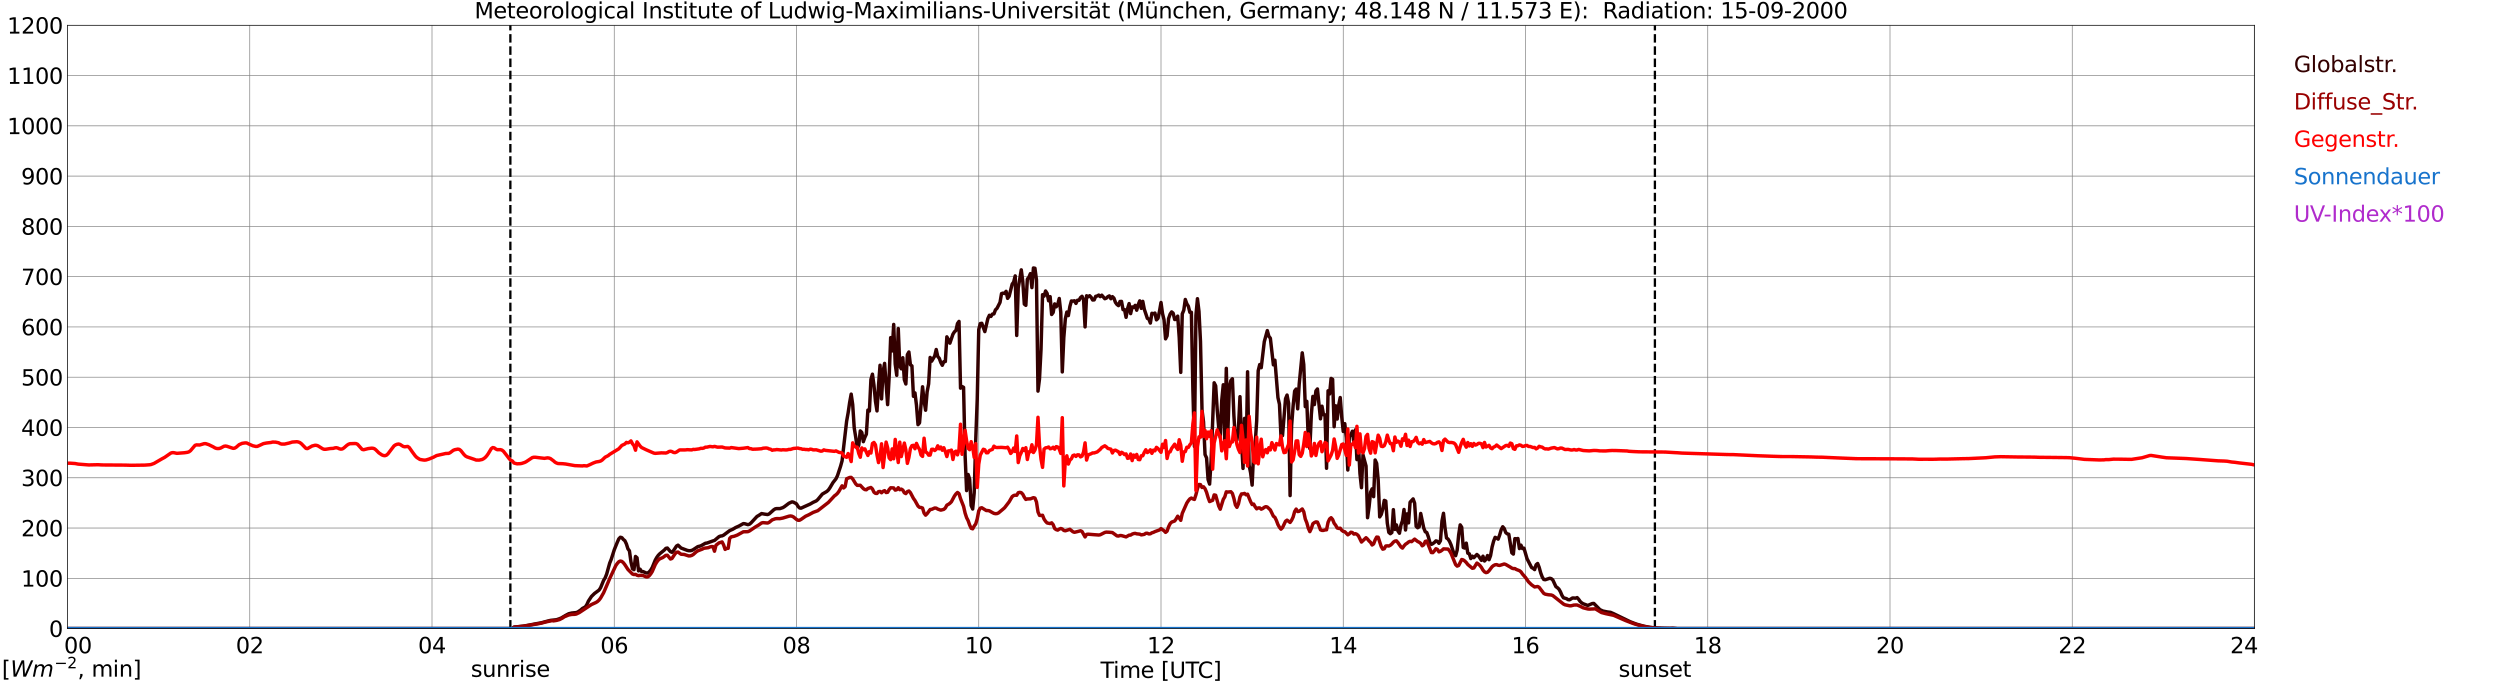 <?xml version="1.0" encoding="utf-8" standalone="no"?>
<!DOCTYPE svg PUBLIC "-//W3C//DTD SVG 1.1//EN"
  "http://www.w3.org/Graphics/SVG/1.1/DTD/svg11.dtd">
<svg xmlns:xlink="http://www.w3.org/1999/xlink" width="1085.4pt" height="296.64pt" viewBox="0 0 1085.4 296.64" xmlns="http://www.w3.org/2000/svg" version="1.1">
 <defs>
  <style type="text/css">*{stroke-linejoin: round; stroke-linecap: butt}</style>
 </defs>
 <g id="figure_1">
  <g id="patch_1">
   <path d="M 0 296.64 
L 1085.4 296.64 
L 1085.4 0 
L 0 0 
z
" style="fill: #ffffff"/>
  </g>
  <g id="axes_1">
   <g id="patch_2">
    <path d="M 29.306 272.909 
L 978.814 272.909 
L 978.814 10.976 
L 29.306 10.976 
z
" style="fill: #ffffff"/>
   </g>
   <g id="patch_3">
    <path d="M 978.814 272.909 
L 978.814 272.909 
L 978.814 10.976 
L 978.814 10.976 
z
" clip-path="url(#paa9ba47d62)" style="fill: #d3d3d3; opacity: 0.25; stroke: #d3d3d3; stroke-linejoin: miter"/>
   </g>
   <g id="matplotlib.axis_1">
    <g id="xtick_1">
     <g id="line2d_1">
      <path d="M 29.306 272.909 
L 29.306 10.976 
" clip-path="url(#paa9ba47d62)" style="fill: none; stroke: #808080; stroke-width: 0.3; stroke-linecap: square"/>
     </g>
     <g id="line2d_2"/>
     <g id="text_1">
      <!--    00 -->
      <g transform="translate(18.733 283.627) scale(0.095 -0.095)">
       <defs>
        <path id="DejaVuSans-20" transform="scale(0.016)"/>
        <path id="DejaVuSans-30" d="M 2034 4250 
Q 1547 4250 1301 3770 
Q 1056 3291 1056 2328 
Q 1056 1369 1301 889 
Q 1547 409 2034 409 
Q 2525 409 2770 889 
Q 3016 1369 3016 2328 
Q 3016 3291 2770 3770 
Q 2525 4250 2034 4250 
z
M 2034 4750 
Q 2819 4750 3233 4129 
Q 3647 3509 3647 2328 
Q 3647 1150 3233 529 
Q 2819 -91 2034 -91 
Q 1250 -91 836 529 
Q 422 1150 422 2328 
Q 422 3509 836 4129 
Q 1250 4750 2034 4750 
z
" transform="scale(0.016)"/>
       </defs>
       <use xlink:href="#DejaVuSans-20"/>
       <use xlink:href="#DejaVuSans-20" transform="translate(31.787 0)"/>
       <use xlink:href="#DejaVuSans-20" transform="translate(63.574 0)"/>
       <use xlink:href="#DejaVuSans-30" transform="translate(95.361 0)"/>
       <use xlink:href="#DejaVuSans-30" transform="translate(158.984 0)"/>
      </g>
     </g>
    </g>
    <g id="xtick_2">
     <g id="line2d_3">
      <path d="M 108.431 272.909 
L 108.431 10.976 
" clip-path="url(#paa9ba47d62)" style="fill: none; stroke: #808080; stroke-width: 0.3; stroke-linecap: square"/>
     </g>
     <g id="line2d_4"/>
     <g id="text_2">
      <!-- 02 -->
      <g transform="translate(102.387 283.627) scale(0.095 -0.095)">
       <defs>
        <path id="DejaVuSans-32" d="M 1228 531 
L 3431 531 
L 3431 0 
L 469 0 
L 469 531 
Q 828 903 1448 1529 
Q 2069 2156 2228 2338 
Q 2531 2678 2651 2914 
Q 2772 3150 2772 3378 
Q 2772 3750 2511 3984 
Q 2250 4219 1831 4219 
Q 1534 4219 1204 4116 
Q 875 4013 500 3803 
L 500 4441 
Q 881 4594 1212 4672 
Q 1544 4750 1819 4750 
Q 2544 4750 2975 4387 
Q 3406 4025 3406 3419 
Q 3406 3131 3298 2873 
Q 3191 2616 2906 2266 
Q 2828 2175 2409 1742 
Q 1991 1309 1228 531 
z
" transform="scale(0.016)"/>
       </defs>
       <use xlink:href="#DejaVuSans-30"/>
       <use xlink:href="#DejaVuSans-32" transform="translate(63.623 0)"/>
      </g>
     </g>
    </g>
    <g id="xtick_3">
     <g id="line2d_5">
      <path d="M 187.557 272.909 
L 187.557 10.976 
" clip-path="url(#paa9ba47d62)" style="fill: none; stroke: #808080; stroke-width: 0.3; stroke-linecap: square"/>
     </g>
     <g id="line2d_6"/>
     <g id="text_3">
      <!-- 04 -->
      <g transform="translate(181.513 283.627) scale(0.095 -0.095)">
       <defs>
        <path id="DejaVuSans-34" d="M 2419 4116 
L 825 1625 
L 2419 1625 
L 2419 4116 
z
M 2253 4666 
L 3047 4666 
L 3047 1625 
L 3713 1625 
L 3713 1100 
L 3047 1100 
L 3047 0 
L 2419 0 
L 2419 1100 
L 313 1100 
L 313 1709 
L 2253 4666 
z
" transform="scale(0.016)"/>
       </defs>
       <use xlink:href="#DejaVuSans-30"/>
       <use xlink:href="#DejaVuSans-34" transform="translate(63.623 0)"/>
      </g>
     </g>
    </g>
    <g id="xtick_4">
     <g id="line2d_7">
      <path d="M 266.683 272.909 
L 266.683 10.976 
" clip-path="url(#paa9ba47d62)" style="fill: none; stroke: #808080; stroke-width: 0.3; stroke-linecap: square"/>
     </g>
     <g id="line2d_8"/>
     <g id="text_4">
      <!-- 06 -->
      <g transform="translate(260.638 283.627) scale(0.095 -0.095)">
       <defs>
        <path id="DejaVuSans-36" d="M 2113 2584 
Q 1688 2584 1439 2293 
Q 1191 2003 1191 1497 
Q 1191 994 1439 701 
Q 1688 409 2113 409 
Q 2538 409 2786 701 
Q 3034 994 3034 1497 
Q 3034 2003 2786 2293 
Q 2538 2584 2113 2584 
z
M 3366 4563 
L 3366 3988 
Q 3128 4100 2886 4159 
Q 2644 4219 2406 4219 
Q 1781 4219 1451 3797 
Q 1122 3375 1075 2522 
Q 1259 2794 1537 2939 
Q 1816 3084 2150 3084 
Q 2853 3084 3261 2657 
Q 3669 2231 3669 1497 
Q 3669 778 3244 343 
Q 2819 -91 2113 -91 
Q 1303 -91 875 529 
Q 447 1150 447 2328 
Q 447 3434 972 4092 
Q 1497 4750 2381 4750 
Q 2619 4750 2861 4703 
Q 3103 4656 3366 4563 
z
" transform="scale(0.016)"/>
       </defs>
       <use xlink:href="#DejaVuSans-30"/>
       <use xlink:href="#DejaVuSans-36" transform="translate(63.623 0)"/>
      </g>
     </g>
    </g>
    <g id="xtick_5">
     <g id="line2d_9">
      <path d="M 345.808 272.909 
L 345.808 10.976 
" clip-path="url(#paa9ba47d62)" style="fill: none; stroke: #808080; stroke-width: 0.3; stroke-linecap: square"/>
     </g>
     <g id="line2d_10"/>
     <g id="text_5">
      <!-- 08 -->
      <g transform="translate(339.764 283.627) scale(0.095 -0.095)">
       <defs>
        <path id="DejaVuSans-38" d="M 2034 2216 
Q 1584 2216 1326 1975 
Q 1069 1734 1069 1313 
Q 1069 891 1326 650 
Q 1584 409 2034 409 
Q 2484 409 2743 651 
Q 3003 894 3003 1313 
Q 3003 1734 2745 1975 
Q 2488 2216 2034 2216 
z
M 1403 2484 
Q 997 2584 770 2862 
Q 544 3141 544 3541 
Q 544 4100 942 4425 
Q 1341 4750 2034 4750 
Q 2731 4750 3128 4425 
Q 3525 4100 3525 3541 
Q 3525 3141 3298 2862 
Q 3072 2584 2669 2484 
Q 3125 2378 3379 2068 
Q 3634 1759 3634 1313 
Q 3634 634 3220 271 
Q 2806 -91 2034 -91 
Q 1263 -91 848 271 
Q 434 634 434 1313 
Q 434 1759 690 2068 
Q 947 2378 1403 2484 
z
M 1172 3481 
Q 1172 3119 1398 2916 
Q 1625 2713 2034 2713 
Q 2441 2713 2670 2916 
Q 2900 3119 2900 3481 
Q 2900 3844 2670 4047 
Q 2441 4250 2034 4250 
Q 1625 4250 1398 4047 
Q 1172 3844 1172 3481 
z
" transform="scale(0.016)"/>
       </defs>
       <use xlink:href="#DejaVuSans-30"/>
       <use xlink:href="#DejaVuSans-38" transform="translate(63.623 0)"/>
      </g>
     </g>
    </g>
    <g id="xtick_6">
     <g id="line2d_11">
      <path d="M 424.934 272.909 
L 424.934 10.976 
" clip-path="url(#paa9ba47d62)" style="fill: none; stroke: #808080; stroke-width: 0.3; stroke-linecap: square"/>
     </g>
     <g id="line2d_12"/>
     <g id="text_6">
      <!-- 10 -->
      <g transform="translate(418.89 283.627) scale(0.095 -0.095)">
       <defs>
        <path id="DejaVuSans-31" d="M 794 531 
L 1825 531 
L 1825 4091 
L 703 3866 
L 703 4441 
L 1819 4666 
L 2450 4666 
L 2450 531 
L 3481 531 
L 3481 0 
L 794 0 
L 794 531 
z
" transform="scale(0.016)"/>
       </defs>
       <use xlink:href="#DejaVuSans-31"/>
       <use xlink:href="#DejaVuSans-30" transform="translate(63.623 0)"/>
      </g>
     </g>
    </g>
    <g id="xtick_7">
     <g id="line2d_13">
      <path d="M 504.06 272.909 
L 504.06 10.976 
" clip-path="url(#paa9ba47d62)" style="fill: none; stroke: #808080; stroke-width: 0.3; stroke-linecap: square"/>
     </g>
     <g id="line2d_14"/>
     <g id="text_7">
      <!-- 12 -->
      <g transform="translate(498.015 283.627) scale(0.095 -0.095)">
       <use xlink:href="#DejaVuSans-31"/>
       <use xlink:href="#DejaVuSans-32" transform="translate(63.623 0)"/>
      </g>
     </g>
    </g>
    <g id="xtick_8">
     <g id="line2d_15">
      <path d="M 583.185 272.909 
L 583.185 10.976 
" clip-path="url(#paa9ba47d62)" style="fill: none; stroke: #808080; stroke-width: 0.3; stroke-linecap: square"/>
     </g>
     <g id="line2d_16"/>
     <g id="text_8">
      <!-- 14 -->
      <g transform="translate(577.141 283.627) scale(0.095 -0.095)">
       <use xlink:href="#DejaVuSans-31"/>
       <use xlink:href="#DejaVuSans-34" transform="translate(63.623 0)"/>
      </g>
     </g>
    </g>
    <g id="xtick_9">
     <g id="line2d_17">
      <path d="M 662.311 272.909 
L 662.311 10.976 
" clip-path="url(#paa9ba47d62)" style="fill: none; stroke: #808080; stroke-width: 0.3; stroke-linecap: square"/>
     </g>
     <g id="line2d_18"/>
     <g id="text_9">
      <!-- 16 -->
      <g transform="translate(656.267 283.627) scale(0.095 -0.095)">
       <use xlink:href="#DejaVuSans-31"/>
       <use xlink:href="#DejaVuSans-36" transform="translate(63.623 0)"/>
      </g>
     </g>
    </g>
    <g id="xtick_10">
     <g id="line2d_19">
      <path d="M 741.437 272.909 
L 741.437 10.976 
" clip-path="url(#paa9ba47d62)" style="fill: none; stroke: #808080; stroke-width: 0.3; stroke-linecap: square"/>
     </g>
     <g id="line2d_20"/>
     <g id="text_10">
      <!-- 18 -->
      <g transform="translate(735.392 283.627) scale(0.095 -0.095)">
       <use xlink:href="#DejaVuSans-31"/>
       <use xlink:href="#DejaVuSans-38" transform="translate(63.623 0)"/>
      </g>
     </g>
    </g>
    <g id="xtick_11">
     <g id="line2d_21">
      <path d="M 820.562 272.909 
L 820.562 10.976 
" clip-path="url(#paa9ba47d62)" style="fill: none; stroke: #808080; stroke-width: 0.3; stroke-linecap: square"/>
     </g>
     <g id="line2d_22"/>
     <g id="text_11">
      <!-- 20 -->
      <g transform="translate(814.518 283.627) scale(0.095 -0.095)">
       <use xlink:href="#DejaVuSans-32"/>
       <use xlink:href="#DejaVuSans-30" transform="translate(63.623 0)"/>
      </g>
     </g>
    </g>
    <g id="xtick_12">
     <g id="line2d_23">
      <path d="M 899.688 272.909 
L 899.688 10.976 
" clip-path="url(#paa9ba47d62)" style="fill: none; stroke: #808080; stroke-width: 0.3; stroke-linecap: square"/>
     </g>
     <g id="line2d_24"/>
     <g id="text_12">
      <!-- 22 -->
      <g transform="translate(893.644 283.627) scale(0.095 -0.095)">
       <use xlink:href="#DejaVuSans-32"/>
       <use xlink:href="#DejaVuSans-32" transform="translate(63.623 0)"/>
      </g>
     </g>
    </g>
    <g id="xtick_13">
     <g id="line2d_25">
      <path d="M 978.814 272.909 
L 978.814 10.976 
" clip-path="url(#paa9ba47d62)" style="fill: none; stroke: #808080; stroke-width: 0.3; stroke-linecap: square"/>
     </g>
     <g id="line2d_26"/>
     <g id="text_13">
      <!-- 24    -->
      <g transform="translate(968.241 283.627) scale(0.095 -0.095)">
       <use xlink:href="#DejaVuSans-32"/>
       <use xlink:href="#DejaVuSans-34" transform="translate(63.623 0)"/>
       <use xlink:href="#DejaVuSans-20" transform="translate(127.246 0)"/>
       <use xlink:href="#DejaVuSans-20" transform="translate(159.033 0)"/>
       <use xlink:href="#DejaVuSans-20" transform="translate(190.82 0)"/>
      </g>
     </g>
    </g>
    <g id="text_14">
     <!-- Time [UTC] -->
     <g transform="translate(477.806 294.322) scale(0.095 -0.095)">
      <defs>
       <path id="DejaVuSans-54" d="M -19 4666 
L 3928 4666 
L 3928 4134 
L 2272 4134 
L 2272 0 
L 1638 0 
L 1638 4134 
L -19 4134 
L -19 4666 
z
" transform="scale(0.016)"/>
       <path id="DejaVuSans-69" d="M 603 3500 
L 1178 3500 
L 1178 0 
L 603 0 
L 603 3500 
z
M 603 4863 
L 1178 4863 
L 1178 4134 
L 603 4134 
L 603 4863 
z
" transform="scale(0.016)"/>
       <path id="DejaVuSans-6d" d="M 3328 2828 
Q 3544 3216 3844 3400 
Q 4144 3584 4550 3584 
Q 5097 3584 5394 3201 
Q 5691 2819 5691 2113 
L 5691 0 
L 5113 0 
L 5113 2094 
Q 5113 2597 4934 2840 
Q 4756 3084 4391 3084 
Q 3944 3084 3684 2787 
Q 3425 2491 3425 1978 
L 3425 0 
L 2847 0 
L 2847 2094 
Q 2847 2600 2669 2842 
Q 2491 3084 2119 3084 
Q 1678 3084 1418 2786 
Q 1159 2488 1159 1978 
L 1159 0 
L 581 0 
L 581 3500 
L 1159 3500 
L 1159 2956 
Q 1356 3278 1631 3431 
Q 1906 3584 2284 3584 
Q 2666 3584 2933 3390 
Q 3200 3197 3328 2828 
z
" transform="scale(0.016)"/>
       <path id="DejaVuSans-65" d="M 3597 1894 
L 3597 1613 
L 953 1613 
Q 991 1019 1311 708 
Q 1631 397 2203 397 
Q 2534 397 2845 478 
Q 3156 559 3463 722 
L 3463 178 
Q 3153 47 2828 -22 
Q 2503 -91 2169 -91 
Q 1331 -91 842 396 
Q 353 884 353 1716 
Q 353 2575 817 3079 
Q 1281 3584 2069 3584 
Q 2775 3584 3186 3129 
Q 3597 2675 3597 1894 
z
M 3022 2063 
Q 3016 2534 2758 2815 
Q 2500 3097 2075 3097 
Q 1594 3097 1305 2825 
Q 1016 2553 972 2059 
L 3022 2063 
z
" transform="scale(0.016)"/>
       <path id="DejaVuSans-5b" d="M 550 4863 
L 1875 4863 
L 1875 4416 
L 1125 4416 
L 1125 -397 
L 1875 -397 
L 1875 -844 
L 550 -844 
L 550 4863 
z
" transform="scale(0.016)"/>
       <path id="DejaVuSans-55" d="M 556 4666 
L 1191 4666 
L 1191 1831 
Q 1191 1081 1462 751 
Q 1734 422 2344 422 
Q 2950 422 3222 751 
Q 3494 1081 3494 1831 
L 3494 4666 
L 4128 4666 
L 4128 1753 
Q 4128 841 3676 375 
Q 3225 -91 2344 -91 
Q 1459 -91 1007 375 
Q 556 841 556 1753 
L 556 4666 
z
" transform="scale(0.016)"/>
       <path id="DejaVuSans-43" d="M 4122 4306 
L 4122 3641 
Q 3803 3938 3442 4084 
Q 3081 4231 2675 4231 
Q 1875 4231 1450 3742 
Q 1025 3253 1025 2328 
Q 1025 1406 1450 917 
Q 1875 428 2675 428 
Q 3081 428 3442 575 
Q 3803 722 4122 1019 
L 4122 359 
Q 3791 134 3420 21 
Q 3050 -91 2638 -91 
Q 1578 -91 968 557 
Q 359 1206 359 2328 
Q 359 3453 968 4101 
Q 1578 4750 2638 4750 
Q 3056 4750 3426 4639 
Q 3797 4528 4122 4306 
z
" transform="scale(0.016)"/>
       <path id="DejaVuSans-5d" d="M 1947 4863 
L 1947 -844 
L 622 -844 
L 622 -397 
L 1369 -397 
L 1369 4416 
L 622 4416 
L 622 4863 
L 1947 4863 
z
" transform="scale(0.016)"/>
      </defs>
      <use xlink:href="#DejaVuSans-54"/>
      <use xlink:href="#DejaVuSans-69" transform="translate(57.959 0)"/>
      <use xlink:href="#DejaVuSans-6d" transform="translate(85.742 0)"/>
      <use xlink:href="#DejaVuSans-65" transform="translate(183.154 0)"/>
      <use xlink:href="#DejaVuSans-20" transform="translate(244.678 0)"/>
      <use xlink:href="#DejaVuSans-5b" transform="translate(276.465 0)"/>
      <use xlink:href="#DejaVuSans-55" transform="translate(315.479 0)"/>
      <use xlink:href="#DejaVuSans-54" transform="translate(388.672 0)"/>
      <use xlink:href="#DejaVuSans-43" transform="translate(443.881 0)"/>
      <use xlink:href="#DejaVuSans-5d" transform="translate(513.705 0)"/>
     </g>
    </g>
   </g>
   <g id="matplotlib.axis_2">
    <g id="ytick_1">
     <g id="line2d_27">
      <path d="M 29.306 272.909 
L 978.814 272.909 
" clip-path="url(#paa9ba47d62)" style="fill: none; stroke: #808080; stroke-width: 0.3; stroke-linecap: square"/>
     </g>
     <g id="line2d_28"/>
     <g id="text_15">
      <!-- 0 -->
      <g transform="translate(21.261 276.518) scale(0.095 -0.095)">
       <use xlink:href="#DejaVuSans-30"/>
      </g>
     </g>
    </g>
    <g id="ytick_2">
     <g id="line2d_29">
      <path d="M 29.306 251.081 
L 978.814 251.081 
" clip-path="url(#paa9ba47d62)" style="fill: none; stroke: #808080; stroke-width: 0.3; stroke-linecap: square"/>
     </g>
     <g id="line2d_30"/>
     <g id="text_16">
      <!-- 100 -->
      <g transform="translate(9.173 254.69) scale(0.095 -0.095)">
       <use xlink:href="#DejaVuSans-31"/>
       <use xlink:href="#DejaVuSans-30" transform="translate(63.623 0)"/>
       <use xlink:href="#DejaVuSans-30" transform="translate(127.246 0)"/>
      </g>
     </g>
    </g>
    <g id="ytick_3">
     <g id="line2d_31">
      <path d="M 29.306 229.253 
L 978.814 229.253 
" clip-path="url(#paa9ba47d62)" style="fill: none; stroke: #808080; stroke-width: 0.3; stroke-linecap: square"/>
     </g>
     <g id="line2d_32"/>
     <g id="text_17">
      <!-- 200 -->
      <g transform="translate(9.173 232.863) scale(0.095 -0.095)">
       <use xlink:href="#DejaVuSans-32"/>
       <use xlink:href="#DejaVuSans-30" transform="translate(63.623 0)"/>
       <use xlink:href="#DejaVuSans-30" transform="translate(127.246 0)"/>
      </g>
     </g>
    </g>
    <g id="ytick_4">
     <g id="line2d_33">
      <path d="M 29.306 207.426 
L 978.814 207.426 
" clip-path="url(#paa9ba47d62)" style="fill: none; stroke: #808080; stroke-width: 0.3; stroke-linecap: square"/>
     </g>
     <g id="line2d_34"/>
     <g id="text_18">
      <!-- 300 -->
      <g transform="translate(9.173 211.035) scale(0.095 -0.095)">
       <defs>
        <path id="DejaVuSans-33" d="M 2597 2516 
Q 3050 2419 3304 2112 
Q 3559 1806 3559 1356 
Q 3559 666 3084 287 
Q 2609 -91 1734 -91 
Q 1441 -91 1130 -33 
Q 819 25 488 141 
L 488 750 
Q 750 597 1062 519 
Q 1375 441 1716 441 
Q 2309 441 2620 675 
Q 2931 909 2931 1356 
Q 2931 1769 2642 2001 
Q 2353 2234 1838 2234 
L 1294 2234 
L 1294 2753 
L 1863 2753 
Q 2328 2753 2575 2939 
Q 2822 3125 2822 3475 
Q 2822 3834 2567 4026 
Q 2313 4219 1838 4219 
Q 1578 4219 1281 4162 
Q 984 4106 628 3988 
L 628 4550 
Q 988 4650 1302 4700 
Q 1616 4750 1894 4750 
Q 2613 4750 3031 4423 
Q 3450 4097 3450 3541 
Q 3450 3153 3228 2886 
Q 3006 2619 2597 2516 
z
" transform="scale(0.016)"/>
       </defs>
       <use xlink:href="#DejaVuSans-33"/>
       <use xlink:href="#DejaVuSans-30" transform="translate(63.623 0)"/>
       <use xlink:href="#DejaVuSans-30" transform="translate(127.246 0)"/>
      </g>
     </g>
    </g>
    <g id="ytick_5">
     <g id="line2d_35">
      <path d="M 29.306 185.598 
L 978.814 185.598 
" clip-path="url(#paa9ba47d62)" style="fill: none; stroke: #808080; stroke-width: 0.3; stroke-linecap: square"/>
     </g>
     <g id="line2d_36"/>
     <g id="text_19">
      <!-- 400 -->
      <g transform="translate(9.173 189.207) scale(0.095 -0.095)">
       <use xlink:href="#DejaVuSans-34"/>
       <use xlink:href="#DejaVuSans-30" transform="translate(63.623 0)"/>
       <use xlink:href="#DejaVuSans-30" transform="translate(127.246 0)"/>
      </g>
     </g>
    </g>
    <g id="ytick_6">
     <g id="line2d_37">
      <path d="M 29.306 163.77 
L 978.814 163.77 
" clip-path="url(#paa9ba47d62)" style="fill: none; stroke: #808080; stroke-width: 0.3; stroke-linecap: square"/>
     </g>
     <g id="line2d_38"/>
     <g id="text_20">
      <!-- 500 -->
      <g transform="translate(9.173 167.379) scale(0.095 -0.095)">
       <defs>
        <path id="DejaVuSans-35" d="M 691 4666 
L 3169 4666 
L 3169 4134 
L 1269 4134 
L 1269 2991 
Q 1406 3038 1543 3061 
Q 1681 3084 1819 3084 
Q 2600 3084 3056 2656 
Q 3513 2228 3513 1497 
Q 3513 744 3044 326 
Q 2575 -91 1722 -91 
Q 1428 -91 1123 -41 
Q 819 9 494 109 
L 494 744 
Q 775 591 1075 516 
Q 1375 441 1709 441 
Q 2250 441 2565 725 
Q 2881 1009 2881 1497 
Q 2881 1984 2565 2268 
Q 2250 2553 1709 2553 
Q 1456 2553 1204 2497 
Q 953 2441 691 2322 
L 691 4666 
z
" transform="scale(0.016)"/>
       </defs>
       <use xlink:href="#DejaVuSans-35"/>
       <use xlink:href="#DejaVuSans-30" transform="translate(63.623 0)"/>
       <use xlink:href="#DejaVuSans-30" transform="translate(127.246 0)"/>
      </g>
     </g>
    </g>
    <g id="ytick_7">
     <g id="line2d_39">
      <path d="M 29.306 141.942 
L 978.814 141.942 
" clip-path="url(#paa9ba47d62)" style="fill: none; stroke: #808080; stroke-width: 0.3; stroke-linecap: square"/>
     </g>
     <g id="line2d_40"/>
     <g id="text_21">
      <!-- 600 -->
      <g transform="translate(9.173 145.551) scale(0.095 -0.095)">
       <use xlink:href="#DejaVuSans-36"/>
       <use xlink:href="#DejaVuSans-30" transform="translate(63.623 0)"/>
       <use xlink:href="#DejaVuSans-30" transform="translate(127.246 0)"/>
      </g>
     </g>
    </g>
    <g id="ytick_8">
     <g id="line2d_41">
      <path d="M 29.306 120.114 
L 978.814 120.114 
" clip-path="url(#paa9ba47d62)" style="fill: none; stroke: #808080; stroke-width: 0.3; stroke-linecap: square"/>
     </g>
     <g id="line2d_42"/>
     <g id="text_22">
      <!-- 700 -->
      <g transform="translate(9.173 123.724) scale(0.095 -0.095)">
       <defs>
        <path id="DejaVuSans-37" d="M 525 4666 
L 3525 4666 
L 3525 4397 
L 1831 0 
L 1172 0 
L 2766 4134 
L 525 4134 
L 525 4666 
z
" transform="scale(0.016)"/>
       </defs>
       <use xlink:href="#DejaVuSans-37"/>
       <use xlink:href="#DejaVuSans-30" transform="translate(63.623 0)"/>
       <use xlink:href="#DejaVuSans-30" transform="translate(127.246 0)"/>
      </g>
     </g>
    </g>
    <g id="ytick_9">
     <g id="line2d_43">
      <path d="M 29.306 98.287 
L 978.814 98.287 
" clip-path="url(#paa9ba47d62)" style="fill: none; stroke: #808080; stroke-width: 0.3; stroke-linecap: square"/>
     </g>
     <g id="line2d_44"/>
     <g id="text_23">
      <!-- 800 -->
      <g transform="translate(9.173 101.896) scale(0.095 -0.095)">
       <use xlink:href="#DejaVuSans-38"/>
       <use xlink:href="#DejaVuSans-30" transform="translate(63.623 0)"/>
       <use xlink:href="#DejaVuSans-30" transform="translate(127.246 0)"/>
      </g>
     </g>
    </g>
    <g id="ytick_10">
     <g id="line2d_45">
      <path d="M 29.306 76.459 
L 978.814 76.459 
" clip-path="url(#paa9ba47d62)" style="fill: none; stroke: #808080; stroke-width: 0.3; stroke-linecap: square"/>
     </g>
     <g id="line2d_46"/>
     <g id="text_24">
      <!-- 900 -->
      <g transform="translate(9.173 80.068) scale(0.095 -0.095)">
       <defs>
        <path id="DejaVuSans-39" d="M 703 97 
L 703 672 
Q 941 559 1184 500 
Q 1428 441 1663 441 
Q 2288 441 2617 861 
Q 2947 1281 2994 2138 
Q 2813 1869 2534 1725 
Q 2256 1581 1919 1581 
Q 1219 1581 811 2004 
Q 403 2428 403 3163 
Q 403 3881 828 4315 
Q 1253 4750 1959 4750 
Q 2769 4750 3195 4129 
Q 3622 3509 3622 2328 
Q 3622 1225 3098 567 
Q 2575 -91 1691 -91 
Q 1453 -91 1209 -44 
Q 966 3 703 97 
z
M 1959 2075 
Q 2384 2075 2632 2365 
Q 2881 2656 2881 3163 
Q 2881 3666 2632 3958 
Q 2384 4250 1959 4250 
Q 1534 4250 1286 3958 
Q 1038 3666 1038 3163 
Q 1038 2656 1286 2365 
Q 1534 2075 1959 2075 
z
" transform="scale(0.016)"/>
       </defs>
       <use xlink:href="#DejaVuSans-39"/>
       <use xlink:href="#DejaVuSans-30" transform="translate(63.623 0)"/>
       <use xlink:href="#DejaVuSans-30" transform="translate(127.246 0)"/>
      </g>
     </g>
    </g>
    <g id="ytick_11">
     <g id="line2d_47">
      <path d="M 29.306 54.631 
L 978.814 54.631 
" clip-path="url(#paa9ba47d62)" style="fill: none; stroke: #808080; stroke-width: 0.3; stroke-linecap: square"/>
     </g>
     <g id="line2d_48"/>
     <g id="text_25">
      <!-- 1000 -->
      <g transform="translate(3.128 58.24) scale(0.095 -0.095)">
       <use xlink:href="#DejaVuSans-31"/>
       <use xlink:href="#DejaVuSans-30" transform="translate(63.623 0)"/>
       <use xlink:href="#DejaVuSans-30" transform="translate(127.246 0)"/>
       <use xlink:href="#DejaVuSans-30" transform="translate(190.869 0)"/>
      </g>
     </g>
    </g>
    <g id="ytick_12">
     <g id="line2d_49">
      <path d="M 29.306 32.803 
L 978.814 32.803 
" clip-path="url(#paa9ba47d62)" style="fill: none; stroke: #808080; stroke-width: 0.3; stroke-linecap: square"/>
     </g>
     <g id="line2d_50"/>
     <g id="text_26">
      <!-- 1100 -->
      <g transform="translate(3.128 36.413) scale(0.095 -0.095)">
       <use xlink:href="#DejaVuSans-31"/>
       <use xlink:href="#DejaVuSans-31" transform="translate(63.623 0)"/>
       <use xlink:href="#DejaVuSans-30" transform="translate(127.246 0)"/>
       <use xlink:href="#DejaVuSans-30" transform="translate(190.869 0)"/>
      </g>
     </g>
    </g>
    <g id="ytick_13">
     <g id="line2d_51">
      <path d="M 29.306 10.976 
L 978.814 10.976 
" clip-path="url(#paa9ba47d62)" style="fill: none; stroke: #808080; stroke-width: 0.3; stroke-linecap: square"/>
     </g>
     <g id="line2d_52"/>
     <g id="text_27">
      <!-- 1200 -->
      <g transform="translate(3.128 14.585) scale(0.095 -0.095)">
       <use xlink:href="#DejaVuSans-31"/>
       <use xlink:href="#DejaVuSans-32" transform="translate(63.623 0)"/>
       <use xlink:href="#DejaVuSans-30" transform="translate(127.246 0)"/>
       <use xlink:href="#DejaVuSans-30" transform="translate(190.869 0)"/>
      </g>
     </g>
    </g>
   </g>
   <g id="line2d_53">
    <path d="M 221.581 272.909 
L 221.581 10.976 
" clip-path="url(#paa9ba47d62)" style="fill: none; stroke-dasharray: 3.7,1.6; stroke-dashoffset: 0; stroke: #000000"/>
   </g>
   <g id="line2d_54">
    <path d="M 718.49 272.909 
L 718.49 10.976 
" clip-path="url(#paa9ba47d62)" style="fill: none; stroke-dasharray: 3.7,1.6; stroke-dashoffset: 0; stroke: #000000"/>
   </g>
   <g id="line2d_55">
    <path d="M 29.306 272.909 
L 222.504 272.909 
L 223.164 272.258 
L 227.12 271.859 
L 229.757 271.387 
L 232.395 270.872 
L 235.033 270.394 
L 237.67 269.672 
L 238.989 269.351 
L 241.626 269.061 
L 243.604 268.353 
L 245.583 267.179 
L 246.901 266.474 
L 248.22 266.153 
L 250.198 265.957 
L 250.858 265.701 
L 252.176 264.798 
L 252.836 264.193 
L 254.155 263.466 
L 254.814 262.434 
L 255.473 260.967 
L 256.792 258.954 
L 258.111 257.658 
L 260.089 256.189 
L 260.748 255.182 
L 262.067 251.976 
L 262.726 250.906 
L 263.386 249.245 
L 264.705 244.483 
L 265.364 242.852 
L 266.683 238.716 
L 268.002 235.441 
L 268.661 233.955 
L 269.32 233.261 
L 269.98 233.416 
L 270.639 234.221 
L 271.298 234.756 
L 271.958 236.17 
L 272.617 238.264 
L 273.277 239.167 
L 273.936 243.935 
L 274.595 246.884 
L 275.255 247.322 
L 275.914 241.593 
L 276.573 242.18 
L 277.233 247.857 
L 277.892 247.121 
L 278.552 248.145 
L 279.211 248.163 
L 280.53 248.759 
L 281.189 248.765 
L 281.849 248.313 
L 282.508 247.523 
L 283.167 246.41 
L 284.486 243.179 
L 285.145 242.016 
L 285.805 241.088 
L 286.464 240.412 
L 288.442 238.792 
L 289.102 238.061 
L 289.761 237.947 
L 291.08 239.501 
L 291.739 239.783 
L 292.399 239.063 
L 293.717 237.059 
L 294.377 236.686 
L 295.696 237.934 
L 298.333 238.934 
L 298.992 239.085 
L 299.652 239.098 
L 300.311 238.973 
L 300.971 238.648 
L 302.949 237.336 
L 304.267 236.993 
L 306.246 235.863 
L 306.905 235.784 
L 309.543 234.837 
L 310.202 234.643 
L 311.521 233.536 
L 312.18 232.979 
L 312.839 232.733 
L 313.499 232.647 
L 314.158 232.344 
L 316.796 230.362 
L 318.114 229.786 
L 319.433 229.007 
L 320.752 228.424 
L 322.73 227.322 
L 323.39 227.394 
L 324.708 227.786 
L 325.368 227.603 
L 326.027 227.06 
L 328.665 224.215 
L 329.324 223.844 
L 330.643 222.976 
L 331.961 223.214 
L 333.28 223.399 
L 333.94 223.122 
L 335.918 221.345 
L 336.577 220.926 
L 337.236 220.804 
L 338.555 220.83 
L 339.874 220.391 
L 340.533 219.994 
L 342.512 218.494 
L 343.83 217.888 
L 344.49 218.025 
L 345.808 218.739 
L 346.468 219.841 
L 347.127 220.529 
L 347.787 220.636 
L 349.105 220.016 
L 351.743 218.839 
L 353.062 218.077 
L 354.38 217.482 
L 355.04 216.907 
L 357.018 214.513 
L 358.996 213.356 
L 359.655 212.727 
L 360.315 211.778 
L 361.634 209.545 
L 362.952 207.86 
L 363.612 206.474 
L 364.93 202.466 
L 365.59 200.087 
L 366.909 188.614 
L 367.568 182.889 
L 368.227 179.226 
L 368.887 174.723 
L 369.546 171.115 
L 370.206 175.644 
L 370.865 185.742 
L 371.524 189.839 
L 372.184 194.676 
L 372.843 193.213 
L 373.502 187.091 
L 374.162 187.733 
L 374.821 191.758 
L 375.481 189.907 
L 376.14 188.49 
L 376.799 178.045 
L 377.459 178.447 
L 378.118 164.744 
L 378.777 162.456 
L 379.437 167.247 
L 380.096 174.236 
L 380.756 178.401 
L 381.415 167.382 
L 382.074 158.584 
L 382.734 173.191 
L 383.393 161.369 
L 384.053 157.776 
L 385.371 175.668 
L 386.031 163.678 
L 386.69 146.589 
L 387.349 152.358 
L 388.009 140.862 
L 388.668 158.084 
L 389.328 162.954 
L 389.987 142.641 
L 390.646 158.896 
L 391.306 160.127 
L 391.965 155.314 
L 392.624 164.84 
L 393.284 166.708 
L 393.943 154 
L 394.603 152.823 
L 395.262 158.368 
L 395.921 158.867 
L 396.581 172.06 
L 397.24 170.587 
L 397.899 175.95 
L 398.559 184.367 
L 399.218 183.603 
L 400.537 167.928 
L 401.196 174.088 
L 401.856 178.1 
L 402.515 170.15 
L 403.175 166.68 
L 403.834 155.187 
L 404.493 156.805 
L 405.812 154.567 
L 406.471 151.743 
L 407.131 154.781 
L 407.79 155.558 
L 408.45 157.377 
L 409.109 158.59 
L 409.768 157.016 
L 410.428 156.964 
L 411.087 146.244 
L 411.746 147.469 
L 412.406 148.99 
L 413.725 145.103 
L 414.384 144.055 
L 415.043 143.475 
L 415.703 140.478 
L 416.362 139.546 
L 417.022 168.526 
L 417.681 167.813 
L 418.34 168.168 
L 419 197.568 
L 419.659 212.994 
L 420.318 206.011 
L 420.978 208.021 
L 421.637 219.485 
L 422.297 220.994 
L 422.956 213.998 
L 423.615 191.122 
L 424.275 173.315 
L 424.934 143.062 
L 425.593 140.489 
L 426.253 140.36 
L 427.572 143.97 
L 428.89 138.314 
L 429.55 136.883 
L 430.209 137.393 
L 430.869 136.37 
L 431.528 136.274 
L 432.187 134.525 
L 432.847 133.875 
L 434.165 131.292 
L 434.825 127.466 
L 435.484 127.252 
L 436.144 127.429 
L 436.803 126.488 
L 437.462 129.533 
L 438.122 128.612 
L 439.44 123.38 
L 440.1 122.439 
L 440.759 119.783 
L 441.419 145.646 
L 442.078 125.013 
L 443.397 117.163 
L 444.056 122.23 
L 444.716 132.022 
L 445.375 132.563 
L 446.034 121.191 
L 446.694 120.379 
L 447.353 118.814 
L 448.012 124.869 
L 448.672 116.347 
L 449.331 116.465 
L 449.991 121.525 
L 450.65 169.805 
L 451.309 164.477 
L 451.969 151.675 
L 452.628 127.944 
L 453.287 128.577 
L 453.947 126.338 
L 454.606 127.361 
L 455.266 130.592 
L 455.925 128.793 
L 456.584 136.536 
L 457.244 135.654 
L 457.903 131.941 
L 458.563 133.213 
L 459.222 132.205 
L 459.881 129.59 
L 460.541 135.518 
L 461.2 161.476 
L 461.859 146.607 
L 462.519 138.485 
L 463.178 135.479 
L 463.838 137.009 
L 464.497 133.069 
L 465.156 130.666 
L 465.816 130.74 
L 466.475 130.579 
L 467.134 131.725 
L 467.794 130.352 
L 468.453 130.384 
L 469.113 129.214 
L 469.772 128.643 
L 470.431 130.048 
L 471.091 141.927 
L 471.75 128.407 
L 472.409 128.885 
L 473.069 128.385 
L 473.728 129.068 
L 474.388 130.243 
L 475.047 130.199 
L 475.706 128.662 
L 476.366 128.509 
L 477.025 128.117 
L 477.685 128.784 
L 478.344 128.154 
L 479.663 129.686 
L 480.322 129.446 
L 480.981 128.804 
L 481.641 128.468 
L 482.3 129.693 
L 482.96 128.795 
L 483.619 129.45 
L 484.278 131.273 
L 484.938 132.185 
L 485.597 132.696 
L 486.256 130.891 
L 486.916 130.86 
L 487.575 134.431 
L 488.235 134.429 
L 488.894 137.762 
L 489.553 133.988 
L 490.213 131.814 
L 490.872 136.154 
L 491.532 133.255 
L 492.191 133.491 
L 492.85 132.582 
L 493.51 134.682 
L 494.169 132.275 
L 494.828 130.625 
L 495.488 133.87 
L 496.147 130.836 
L 496.807 134.259 
L 498.125 138.221 
L 498.785 138.528 
L 499.444 140.264 
L 500.103 136.023 
L 500.763 136.219 
L 501.422 135.922 
L 502.082 138.867 
L 502.741 138.251 
L 503.4 135.141 
L 504.06 131.343 
L 504.719 136.136 
L 505.379 138.88 
L 506.038 147.113 
L 506.697 145.812 
L 507.357 138.308 
L 508.016 136.411 
L 508.675 135.42 
L 509.335 135.961 
L 509.994 138.712 
L 510.654 138.659 
L 511.313 137.256 
L 511.972 146.541 
L 512.632 161.675 
L 513.291 136.276 
L 513.95 134.709 
L 514.61 130.022 
L 515.269 131.893 
L 515.929 132.951 
L 516.588 135.586 
L 517.247 135.579 
L 517.907 169.421 
L 518.566 193.831 
L 519.226 136.917 
L 519.885 129.686 
L 520.544 135.178 
L 521.204 148.303 
L 521.863 177.967 
L 522.522 183.177 
L 523.182 197.359 
L 523.841 198.819 
L 524.501 208.216 
L 525.16 210.174 
L 525.819 200.043 
L 527.138 166.193 
L 527.797 167.518 
L 528.457 177.823 
L 529.116 185.644 
L 529.776 189.968 
L 530.435 173.782 
L 531.094 167.046 
L 531.754 191.356 
L 532.413 159.924 
L 533.073 187.94 
L 533.732 168.275 
L 534.391 165.217 
L 535.051 164.434 
L 535.71 180.468 
L 536.369 190.795 
L 537.029 191.007 
L 537.688 185.879 
L 538.348 172.222 
L 539.007 191.485 
L 539.666 203.368 
L 540.326 181.645 
L 540.985 200.397 
L 541.644 161.41 
L 542.304 201.99 
L 542.963 205.271 
L 543.623 210.612 
L 544.282 196.127 
L 544.941 192.637 
L 545.601 182.751 
L 546.26 160.987 
L 546.919 158.274 
L 547.579 159.631 
L 548.898 148.362 
L 550.216 143.536 
L 550.876 145.989 
L 551.535 146.829 
L 552.854 158.407 
L 553.513 156.388 
L 554.832 172.63 
L 555.491 175.516 
L 556.151 189.446 
L 556.81 189.143 
L 558.129 173.112 
L 558.788 171.519 
L 559.448 175.083 
L 560.107 215.161 
L 560.766 184.786 
L 561.426 176.149 
L 562.085 169.764 
L 562.745 168.919 
L 563.404 177.504 
L 564.063 166.736 
L 565.382 153.197 
L 566.042 158.296 
L 566.701 176.55 
L 567.36 174.245 
L 568.02 191.19 
L 568.679 194.75 
L 569.338 179.87 
L 569.998 172.11 
L 570.657 175.651 
L 571.317 169.725 
L 571.976 168.871 
L 573.295 181.843 
L 573.954 176.356 
L 574.613 180.056 
L 575.273 180.108 
L 575.932 203.309 
L 576.592 169.668 
L 577.251 171.056 
L 577.91 164.303 
L 578.57 164.691 
L 579.229 185.266 
L 579.889 176.179 
L 580.548 181.935 
L 581.207 175.994 
L 581.867 172.599 
L 582.526 180.999 
L 583.185 187.318 
L 583.845 183.934 
L 584.504 189.987 
L 585.164 204.06 
L 585.823 189.564 
L 586.482 188.798 
L 587.142 187.226 
L 587.801 192.185 
L 588.46 186.611 
L 589.12 199.537 
L 589.779 192.965 
L 590.439 205.631 
L 591.098 211.73 
L 591.757 197.511 
L 593.076 202.318 
L 593.736 224.768 
L 594.395 220.081 
L 595.054 213.677 
L 595.714 212.239 
L 596.373 215.626 
L 597.032 199.712 
L 597.692 201.159 
L 598.351 208.342 
L 599.011 224.421 
L 599.67 223.377 
L 600.329 221.044 
L 600.989 217.248 
L 601.648 217.532 
L 602.307 227.112 
L 602.967 231.128 
L 603.626 231.709 
L 604.286 231.207 
L 604.945 221.271 
L 605.604 229.864 
L 606.264 227.896 
L 606.923 230.5 
L 607.582 231.506 
L 608.242 227.996 
L 608.901 226.012 
L 609.561 221.205 
L 610.22 230.105 
L 610.879 223.1 
L 611.539 227.007 
L 612.198 218.045 
L 613.517 216.606 
L 614.176 218.47 
L 614.836 228.5 
L 615.495 229.129 
L 616.154 228.684 
L 616.814 222.928 
L 618.133 229.249 
L 618.792 230.864 
L 619.451 231.205 
L 620.111 233.005 
L 620.77 235.411 
L 621.429 236.356 
L 622.089 236.02 
L 622.748 235.511 
L 623.408 234.843 
L 624.067 235.007 
L 624.726 235.871 
L 625.386 234.763 
L 626.045 226.191 
L 626.705 222.858 
L 627.364 229.183 
L 628.023 233.582 
L 628.683 234.038 
L 629.342 235.081 
L 630.001 236.601 
L 631.32 240.66 
L 631.98 241.248 
L 632.639 238.847 
L 633.298 232.196 
L 633.958 227.887 
L 634.617 228.897 
L 635.276 237.703 
L 635.936 237.956 
L 636.595 235.81 
L 637.255 240.172 
L 637.914 240.447 
L 638.573 242.501 
L 639.233 241.468 
L 639.892 242.112 
L 641.211 240.737 
L 641.87 241.32 
L 643.189 243.28 
L 643.848 241.481 
L 644.508 243.559 
L 645.167 242.841 
L 645.827 241.197 
L 646.486 242.996 
L 647.145 241.224 
L 647.805 237.491 
L 648.464 234.981 
L 649.123 233.291 
L 649.783 233.614 
L 650.442 234.068 
L 651.102 232.25 
L 651.761 229.974 
L 652.42 228.697 
L 653.08 229.476 
L 653.739 231.233 
L 654.399 231.777 
L 655.058 231.947 
L 656.377 240.001 
L 657.036 240.558 
L 657.695 233.852 
L 658.355 233.942 
L 659.014 233.802 
L 659.674 238.166 
L 660.333 236.683 
L 660.992 238.163 
L 661.652 238.013 
L 662.97 242.553 
L 664.949 246.395 
L 665.608 246.726 
L 666.267 247.294 
L 666.927 245.177 
L 667.586 244.651 
L 668.246 246.316 
L 668.905 248.715 
L 669.564 250.49 
L 670.224 251.57 
L 670.883 251.699 
L 672.861 251.046 
L 673.521 251.236 
L 674.18 251.819 
L 675.499 254.685 
L 676.158 255.15 
L 676.817 255.77 
L 677.477 256.909 
L 678.136 258.485 
L 678.796 259.541 
L 680.114 259.91 
L 680.774 260.336 
L 681.433 260.421 
L 682.752 259.607 
L 684.071 259.694 
L 684.73 259.454 
L 685.389 260.19 
L 686.049 261.131 
L 686.708 261.74 
L 687.368 262.128 
L 689.346 262.864 
L 690.664 262.307 
L 691.324 262.028 
L 691.983 261.997 
L 694.621 264.688 
L 695.939 265.295 
L 697.918 265.693 
L 699.236 265.854 
L 700.555 266.43 
L 707.808 269.945 
L 710.446 270.962 
L 713.743 271.881 
L 716.38 272.383 
L 719.677 272.688 
L 724.952 272.813 
L 726.271 272.765 
L 728.249 272.909 
L 978.154 272.909 
L 978.154 272.909 
" clip-path="url(#paa9ba47d62)" style="fill: none; stroke: #330000; stroke-width: 1.5; stroke-linecap: square"/>
   </g>
   <g id="line2d_56">
    <path d="M 29.306 272.909 
L 222.504 272.909 
L 223.164 272.293 
L 227.779 271.82 
L 230.417 271.357 
L 233.714 270.8 
L 235.033 270.538 
L 237.011 270.014 
L 239.648 269.458 
L 240.308 269.565 
L 241.626 269.347 
L 242.945 268.986 
L 244.264 268.297 
L 244.923 267.816 
L 246.901 267.002 
L 248.22 266.766 
L 249.539 266.714 
L 250.198 266.592 
L 251.517 265.952 
L 256.792 262.469 
L 258.77 261.565 
L 259.43 261.139 
L 260.089 260.519 
L 260.748 259.659 
L 262.067 257.35 
L 263.386 254.294 
L 264.705 251.203 
L 267.342 245.574 
L 268.002 244.627 
L 268.661 243.891 
L 269.32 243.579 
L 269.98 243.732 
L 270.639 244.317 
L 271.298 245.17 
L 272.617 247.222 
L 274.595 249.223 
L 275.255 249.442 
L 275.914 249.348 
L 276.573 249.745 
L 277.233 249.933 
L 277.892 249.8 
L 279.211 249.87 
L 280.53 250.476 
L 281.189 250.479 
L 281.849 249.981 
L 282.508 249.193 
L 283.167 248.158 
L 284.486 245.113 
L 285.145 244.018 
L 285.805 243.158 
L 286.464 242.623 
L 287.783 242.051 
L 289.102 241.095 
L 289.761 241.077 
L 291.08 242.697 
L 291.739 242.474 
L 293.058 240.451 
L 293.717 239.774 
L 294.377 239.68 
L 295.696 240.636 
L 297.014 240.715 
L 298.992 241.359 
L 299.652 241.333 
L 300.311 241.143 
L 300.971 240.759 
L 302.289 239.58 
L 302.949 239.152 
L 304.927 238.397 
L 305.586 238.037 
L 307.564 237.775 
L 308.224 237.456 
L 308.883 237.316 
L 309.543 237.325 
L 310.202 239.312 
L 310.861 236.705 
L 312.18 235.69 
L 313.499 235.282 
L 314.158 236.583 
L 314.818 238.524 
L 315.477 238.102 
L 316.136 238.052 
L 316.796 233.75 
L 317.455 233.091 
L 318.774 232.809 
L 320.093 232.316 
L 322.73 230.882 
L 324.049 230.851 
L 324.708 230.818 
L 325.368 230.537 
L 328.005 228.756 
L 329.324 227.981 
L 330.643 227.053 
L 331.302 226.907 
L 333.28 227.084 
L 333.94 226.778 
L 335.258 225.708 
L 336.577 225.241 
L 337.236 225.154 
L 338.555 225.176 
L 339.874 224.923 
L 342.512 224.117 
L 343.171 224.015 
L 343.83 224.111 
L 344.49 224.427 
L 345.808 225.516 
L 346.468 225.883 
L 347.127 225.866 
L 347.787 225.501 
L 349.765 224.124 
L 351.083 223.53 
L 353.062 222.456 
L 355.04 221.729 
L 359.655 218.134 
L 362.293 215.284 
L 362.952 214.805 
L 363.612 214.168 
L 364.271 213.264 
L 365.59 210.931 
L 366.249 211.852 
L 366.909 211.296 
L 367.568 207.873 
L 368.887 207.295 
L 369.546 207.26 
L 370.206 207.919 
L 371.524 210.084 
L 372.184 210.726 
L 373.502 210.687 
L 374.821 212.121 
L 375.481 212.553 
L 376.14 212.638 
L 376.799 212.077 
L 378.118 211.645 
L 378.777 212.282 
L 379.437 213.69 
L 380.096 214.194 
L 380.756 214.24 
L 381.415 213.448 
L 382.074 213.352 
L 382.734 213.937 
L 383.393 213.306 
L 384.053 213.018 
L 384.712 213.839 
L 385.371 213.729 
L 386.031 212.54 
L 386.69 211.774 
L 388.009 211.839 
L 388.668 212.782 
L 389.328 212.616 
L 389.987 211.747 
L 390.646 212.607 
L 391.306 212.359 
L 391.965 212.776 
L 392.624 213.954 
L 393.284 214.297 
L 393.943 213.426 
L 394.603 213.171 
L 395.262 213.887 
L 396.581 216.395 
L 397.24 217.313 
L 398.559 219.697 
L 399.218 220.291 
L 399.878 220.33 
L 400.537 220.588 
L 401.196 222.764 
L 401.856 223.659 
L 402.515 223.013 
L 403.834 221.216 
L 404.493 221.138 
L 405.812 220.553 
L 406.471 220.612 
L 407.131 221.011 
L 408.45 221.485 
L 409.768 221.146 
L 410.428 220.546 
L 411.087 219.315 
L 411.746 218.975 
L 412.406 218.505 
L 413.065 217.844 
L 414.384 215.358 
L 415.043 214.437 
L 415.703 213.815 
L 416.362 214.312 
L 417.022 216.495 
L 418.34 219.852 
L 419 222.742 
L 419.659 224.757 
L 420.318 226.04 
L 420.978 227.933 
L 421.637 229.358 
L 422.297 229.589 
L 422.956 228.369 
L 423.615 227.487 
L 424.275 225.254 
L 424.934 221.821 
L 425.593 220.614 
L 426.253 220.446 
L 428.231 221.668 
L 428.89 221.659 
L 429.55 221.786 
L 430.869 222.55 
L 431.528 222.888 
L 432.187 223.019 
L 432.847 222.976 
L 433.506 222.696 
L 435.484 221.039 
L 436.144 220.457 
L 438.122 217.881 
L 439.44 215.609 
L 440.1 215.135 
L 440.759 214.976 
L 441.419 215.026 
L 442.078 213.913 
L 442.737 213.756 
L 443.397 213.893 
L 444.056 214.589 
L 444.716 215.868 
L 445.375 216.825 
L 446.034 216.624 
L 447.353 216.58 
L 448.672 216.063 
L 449.331 216.264 
L 449.991 217.929 
L 450.65 222.249 
L 451.309 223.751 
L 451.969 223.801 
L 452.628 223.705 
L 453.287 225.368 
L 453.947 226.333 
L 454.606 227.055 
L 455.925 227.317 
L 456.584 226.99 
L 457.244 227.791 
L 457.903 229.478 
L 458.563 229.947 
L 459.222 230.155 
L 459.881 229.729 
L 460.541 229.45 
L 461.2 229.685 
L 461.859 230.292 
L 462.519 230.456 
L 464.497 229.803 
L 465.816 230.862 
L 466.475 231.109 
L 467.794 230.788 
L 469.113 230.445 
L 469.772 230.751 
L 471.091 233.108 
L 471.75 232.017 
L 472.409 231.925 
L 475.047 232.139 
L 477.025 232.281 
L 477.685 232.176 
L 479.663 231.17 
L 480.322 231.026 
L 481.641 231.087 
L 482.96 231.218 
L 484.938 232.658 
L 485.597 232.739 
L 486.256 232.503 
L 486.916 232.534 
L 488.894 233.104 
L 490.213 232.346 
L 490.872 232.32 
L 491.532 231.894 
L 492.191 231.661 
L 492.85 231.563 
L 493.51 231.768 
L 494.828 231.901 
L 495.488 232.237 
L 496.807 231.995 
L 497.466 231.532 
L 498.125 231.512 
L 498.785 231.82 
L 499.444 231.744 
L 500.103 231.325 
L 500.763 231.13 
L 501.422 230.801 
L 503.4 230.083 
L 504.06 229.506 
L 505.379 230.434 
L 506.038 231.133 
L 506.697 230.609 
L 507.357 228.692 
L 508.016 227.352 
L 508.675 226.665 
L 509.994 226.202 
L 510.654 225.261 
L 511.313 224.115 
L 511.972 224.912 
L 512.632 225.905 
L 513.291 222.882 
L 515.269 218.407 
L 515.929 217.396 
L 516.588 216.591 
L 517.247 216.237 
L 517.907 216.6 
L 518.566 216.833 
L 519.226 214.781 
L 519.885 212.188 
L 520.544 210.331 
L 521.204 210.407 
L 521.863 211.647 
L 522.522 211.348 
L 523.182 212.186 
L 523.841 213.745 
L 524.501 215.989 
L 525.16 217.763 
L 526.479 217.215 
L 527.138 214.873 
L 527.797 215.022 
L 529.116 219.697 
L 529.776 221.085 
L 531.094 216.805 
L 531.754 215.718 
L 532.413 213.531 
L 533.073 213.631 
L 534.391 213.489 
L 535.051 214.229 
L 535.71 216.405 
L 536.369 219.223 
L 537.029 220.26 
L 537.688 218.761 
L 538.348 215.786 
L 539.007 214.439 
L 539.666 214.408 
L 540.326 214.221 
L 540.985 214.825 
L 541.644 214.557 
L 542.963 217.8 
L 543.623 219.051 
L 544.282 218.837 
L 544.941 220.025 
L 545.601 220.909 
L 546.26 220.516 
L 546.919 220.511 
L 547.579 221.064 
L 548.238 220.773 
L 548.898 220.258 
L 549.557 219.963 
L 550.216 220.136 
L 551.535 221.395 
L 552.854 224.117 
L 553.513 224.617 
L 554.173 225.999 
L 554.832 227.754 
L 555.491 228.926 
L 556.151 229.738 
L 556.81 229.072 
L 558.129 226.304 
L 558.788 225.835 
L 560.107 226.826 
L 560.766 225.87 
L 561.426 224.462 
L 562.085 222.094 
L 562.745 221.024 
L 563.404 222.085 
L 564.063 221.991 
L 565.382 220.978 
L 566.042 222.181 
L 566.701 225.326 
L 567.36 226.968 
L 568.02 229.33 
L 568.679 230.816 
L 569.338 229.41 
L 569.998 227.376 
L 570.657 226.898 
L 571.317 226.575 
L 571.976 226.68 
L 572.635 228.208 
L 573.295 230.022 
L 573.954 230.286 
L 574.613 230.27 
L 575.273 230.063 
L 575.932 230.022 
L 576.592 226.765 
L 577.251 225.32 
L 577.91 224.772 
L 578.57 225.538 
L 579.229 227.186 
L 579.889 228.031 
L 580.548 229.227 
L 581.207 229.417 
L 581.867 229.325 
L 582.526 230.212 
L 583.185 230.72 
L 583.845 230.831 
L 585.164 232.2 
L 585.823 231.744 
L 586.482 231.08 
L 587.142 231.198 
L 587.801 231.888 
L 588.46 231.702 
L 589.12 231.999 
L 589.779 232.626 
L 591.098 235.33 
L 593.076 233.459 
L 593.736 234.062 
L 594.395 234.874 
L 595.054 235.483 
L 595.714 236.609 
L 596.373 236.146 
L 597.032 234.405 
L 597.692 233.178 
L 598.351 233.246 
L 599.67 237.308 
L 600.329 238.423 
L 600.989 238.235 
L 601.648 237.057 
L 602.307 236.978 
L 602.967 237.063 
L 603.626 236.727 
L 604.286 236.173 
L 604.945 235.391 
L 605.604 234.935 
L 606.264 234.815 
L 606.923 235.546 
L 608.242 237.461 
L 608.901 237.956 
L 609.561 237.02 
L 610.22 236.28 
L 610.879 235.865 
L 611.539 235.313 
L 612.198 235.007 
L 612.858 235.164 
L 614.176 234.066 
L 615.495 235.105 
L 616.154 235.424 
L 616.814 235.909 
L 617.473 236.969 
L 618.133 236.535 
L 618.792 235.051 
L 619.451 234.898 
L 621.429 239.892 
L 622.089 239.931 
L 622.748 239.183 
L 623.408 238.249 
L 624.067 238.519 
L 624.726 239.584 
L 625.386 239.344 
L 626.045 238.899 
L 626.705 238.299 
L 628.683 238.399 
L 629.342 239.17 
L 630.001 240.298 
L 631.98 245.135 
L 632.639 245.781 
L 633.298 245.502 
L 634.617 242.915 
L 635.276 243.09 
L 635.936 243.568 
L 636.595 244.223 
L 637.255 245.078 
L 639.233 246.731 
L 639.892 246.591 
L 641.211 244.472 
L 641.87 244.913 
L 642.53 245.53 
L 643.189 246.373 
L 643.848 247.517 
L 644.508 248.276 
L 645.167 248.61 
L 645.827 248.451 
L 646.486 247.8 
L 647.805 246.034 
L 648.464 245.522 
L 649.123 245.207 
L 649.783 245.14 
L 650.442 245.408 
L 651.102 245.489 
L 653.08 244.86 
L 653.739 245.074 
L 655.717 246.213 
L 656.377 246.654 
L 657.036 246.873 
L 657.695 246.842 
L 658.355 247.252 
L 659.674 247.754 
L 660.333 248.261 
L 660.992 249.217 
L 662.311 250.717 
L 663.63 252.618 
L 664.949 253.899 
L 666.267 254.831 
L 667.586 254.628 
L 668.246 255.003 
L 670.224 257.61 
L 670.883 257.963 
L 672.202 258.217 
L 673.521 258.33 
L 674.18 258.581 
L 678.796 262.252 
L 679.455 262.582 
L 681.433 263.008 
L 682.092 263.008 
L 683.411 262.68 
L 684.73 262.674 
L 686.049 263.213 
L 687.368 263.894 
L 689.346 264.385 
L 690.005 264.453 
L 692.643 264.335 
L 695.28 265.933 
L 697.258 266.452 
L 700.555 267.142 
L 705.83 269.449 
L 709.127 270.715 
L 711.765 271.518 
L 715.062 272.239 
L 717.699 272.588 
L 721.655 272.808 
L 724.952 272.824 
L 726.271 272.787 
L 728.249 272.909 
L 978.154 272.909 
L 978.154 272.909 
" clip-path="url(#paa9ba47d62)" style="fill: none; stroke: #990000; stroke-width: 1.5; stroke-linecap: square"/>
   </g>
   <g id="line2d_57">
    <path d="M 29.306 201.111 
L 30.625 201.109 
L 32.603 201.244 
L 33.921 201.495 
L 38.537 201.857 
L 42.493 201.763 
L 44.472 201.866 
L 54.362 201.934 
L 57 202.014 
L 62.934 201.927 
L 64.912 201.785 
L 65.572 201.68 
L 66.89 201.194 
L 70.187 199.271 
L 71.506 198.555 
L 74.144 196.719 
L 74.803 196.514 
L 75.462 196.533 
L 76.781 196.819 
L 80.078 196.564 
L 81.397 196.372 
L 82.056 196.158 
L 82.716 195.665 
L 84.694 193.338 
L 85.353 193.148 
L 86.672 193.205 
L 87.991 192.812 
L 88.65 192.611 
L 89.309 192.613 
L 90.628 193.048 
L 92.606 194.017 
L 93.266 194.429 
L 93.925 194.678 
L 94.584 194.755 
L 95.244 194.702 
L 95.903 194.479 
L 97.222 193.759 
L 97.881 193.654 
L 98.541 193.757 
L 101.178 194.65 
L 101.838 194.584 
L 102.497 194.211 
L 103.816 193.061 
L 105.135 192.478 
L 106.453 192.284 
L 107.113 192.323 
L 108.431 192.952 
L 109.75 193.528 
L 111.069 193.831 
L 111.728 193.801 
L 113.047 193.216 
L 114.366 192.6 
L 115.685 192.338 
L 117.663 192.107 
L 118.322 191.926 
L 119.641 191.954 
L 120.96 192.233 
L 121.619 192.607 
L 122.278 192.807 
L 123.597 192.788 
L 125.575 192.336 
L 126.894 191.921 
L 128.872 191.777 
L 129.532 191.897 
L 130.191 192.153 
L 130.85 192.639 
L 132.829 194.672 
L 133.488 194.774 
L 135.466 193.65 
L 136.785 193.312 
L 137.444 193.366 
L 138.104 193.589 
L 140.082 194.84 
L 140.741 195.064 
L 141.4 195.058 
L 143.379 194.739 
L 144.697 194.663 
L 145.357 194.458 
L 146.016 194.373 
L 146.676 194.532 
L 147.335 194.846 
L 147.994 195.001 
L 148.654 194.901 
L 149.313 194.471 
L 150.632 193.316 
L 151.291 192.877 
L 151.951 192.637 
L 153.929 192.561 
L 154.588 192.591 
L 155.247 192.888 
L 157.226 195.112 
L 157.885 195.252 
L 159.863 194.757 
L 161.182 194.593 
L 161.841 194.604 
L 162.501 194.781 
L 163.16 195.278 
L 164.479 196.608 
L 165.798 197.509 
L 166.457 197.76 
L 167.116 197.841 
L 167.776 197.62 
L 168.435 197.04 
L 169.754 195.3 
L 171.073 193.585 
L 171.732 193.139 
L 172.391 192.882 
L 173.051 192.777 
L 173.71 192.96 
L 175.029 193.807 
L 175.688 193.973 
L 177.007 193.829 
L 177.666 194.283 
L 178.985 196.175 
L 180.304 197.957 
L 180.963 198.62 
L 182.282 199.461 
L 183.601 199.692 
L 184.26 199.766 
L 184.92 199.712 
L 186.238 199.314 
L 188.217 198.5 
L 189.535 197.795 
L 190.854 197.485 
L 192.173 197.195 
L 193.492 196.885 
L 194.81 196.839 
L 195.47 196.512 
L 196.788 195.512 
L 197.448 195.246 
L 198.767 194.99 
L 199.426 195.108 
L 200.085 195.625 
L 201.404 197.293 
L 202.063 197.957 
L 202.723 198.345 
L 206.02 199.465 
L 206.679 199.729 
L 207.998 199.764 
L 209.317 199.491 
L 209.976 199.146 
L 210.635 198.646 
L 211.295 197.93 
L 211.954 197.009 
L 213.273 194.803 
L 213.932 194.32 
L 214.592 194.445 
L 215.251 194.942 
L 215.91 195.246 
L 217.229 195.209 
L 217.889 195.398 
L 218.548 195.894 
L 219.867 197.566 
L 221.186 199.301 
L 221.845 199.851 
L 222.504 200.196 
L 223.164 201.041 
L 224.482 201.368 
L 225.801 201.312 
L 226.461 201.213 
L 227.779 200.781 
L 228.439 200.454 
L 231.076 198.686 
L 231.736 198.518 
L 232.395 198.513 
L 234.373 198.762 
L 236.351 198.991 
L 237.67 198.784 
L 238.329 198.858 
L 238.989 199.096 
L 240.308 200.072 
L 240.967 200.663 
L 241.626 201.026 
L 242.286 201.253 
L 244.264 201.322 
L 245.583 201.453 
L 249.539 202.154 
L 252.836 202.287 
L 253.495 202.182 
L 254.814 202.298 
L 256.133 201.709 
L 257.451 201.076 
L 258.77 200.574 
L 260.089 200.36 
L 260.748 200.17 
L 261.408 199.76 
L 262.726 198.496 
L 264.045 197.821 
L 264.705 197.263 
L 268.661 194.851 
L 269.98 193.386 
L 271.298 192.764 
L 271.958 192.074 
L 272.617 192.266 
L 273.277 191.995 
L 273.936 191.421 
L 274.595 192.659 
L 275.255 193.48 
L 275.914 195.46 
L 276.573 191.845 
L 277.892 193.637 
L 278.552 194.296 
L 280.53 195.263 
L 283.827 196.704 
L 284.486 196.828 
L 287.124 196.619 
L 289.102 196.675 
L 289.761 196.475 
L 290.42 196.049 
L 291.08 195.887 
L 291.739 196.064 
L 292.399 196.424 
L 293.058 196.518 
L 293.717 196.258 
L 295.036 195.355 
L 297.674 195.329 
L 298.333 195.23 
L 300.311 195.335 
L 300.971 195.102 
L 301.63 195.147 
L 303.608 194.87 
L 304.267 194.632 
L 304.927 194.672 
L 305.586 194.517 
L 306.246 194.143 
L 306.905 194.137 
L 308.224 193.833 
L 309.543 193.995 
L 310.202 193.801 
L 311.521 194.146 
L 313.499 194.078 
L 314.818 194.477 
L 316.796 194.558 
L 317.455 194.311 
L 320.752 194.77 
L 322.73 194.602 
L 324.708 194.322 
L 325.368 194.759 
L 326.027 194.794 
L 326.686 195.034 
L 328.665 194.968 
L 330.643 194.816 
L 331.302 194.593 
L 332.621 194.497 
L 333.28 194.604 
L 333.94 194.909 
L 334.599 195.051 
L 335.258 195.497 
L 335.918 195.311 
L 336.577 195.3 
L 337.236 195.169 
L 339.215 195.372 
L 339.874 195.263 
L 341.193 195.344 
L 341.852 195.287 
L 342.512 195.102 
L 343.171 195.123 
L 344.49 194.7 
L 345.808 194.584 
L 346.468 194.538 
L 347.127 194.752 
L 347.787 194.816 
L 348.446 195.078 
L 349.105 195.047 
L 349.765 195.176 
L 350.424 195.161 
L 351.083 195.309 
L 351.743 194.997 
L 352.402 195.082 
L 353.062 195.329 
L 354.38 195.287 
L 356.359 195.89 
L 357.018 195.794 
L 357.677 195.315 
L 358.337 195.534 
L 362.293 195.962 
L 362.952 195.759 
L 364.271 196.409 
L 364.93 196.483 
L 365.59 196.688 
L 366.249 198.011 
L 367.568 198.533 
L 368.227 196.909 
L 368.887 198.269 
L 369.546 200.386 
L 370.206 192.264 
L 370.865 193.6 
L 371.524 194.119 
L 372.184 194.15 
L 372.843 196.874 
L 373.502 198.511 
L 374.162 194.469 
L 374.821 195.259 
L 375.481 194.885 
L 376.799 197.747 
L 377.459 196.062 
L 378.118 196.693 
L 378.777 192.556 
L 379.437 192.098 
L 380.096 193.144 
L 380.756 197.516 
L 381.415 200.831 
L 382.074 198.26 
L 382.734 192.685 
L 383.393 202.981 
L 384.712 191.941 
L 385.371 194.37 
L 386.031 198.812 
L 386.69 199.554 
L 387.349 194.894 
L 388.009 199.175 
L 388.668 190.782 
L 389.987 200.801 
L 390.646 191.965 
L 391.306 198.212 
L 392.624 192.369 
L 393.284 195.337 
L 393.943 201.17 
L 394.603 198.633 
L 395.262 194.728 
L 395.921 193.482 
L 396.581 193.338 
L 397.24 194.816 
L 397.899 192.508 
L 398.559 194.041 
L 399.218 195.108 
L 399.878 197.575 
L 400.537 198.149 
L 401.196 190.26 
L 401.856 196.206 
L 402.515 196.592 
L 403.175 197.61 
L 403.834 197.577 
L 404.493 195.071 
L 405.153 195.047 
L 405.812 195.593 
L 406.471 195.06 
L 407.131 193.556 
L 407.79 194.866 
L 408.45 194.097 
L 409.109 195.479 
L 409.768 194.392 
L 410.428 196.084 
L 411.087 198.214 
L 411.746 195.759 
L 412.406 195.721 
L 413.065 195.416 
L 413.725 199.489 
L 414.384 196.302 
L 415.043 195.883 
L 415.703 197.485 
L 416.362 195.102 
L 417.022 184.183 
L 417.681 197.234 
L 418.34 192.925 
L 419 186.824 
L 419.659 191.365 
L 420.318 194.637 
L 420.978 195.235 
L 421.637 191.747 
L 422.297 194.104 
L 422.956 198.559 
L 423.615 192.626 
L 424.275 211.592 
L 424.934 201.532 
L 425.593 197.581 
L 426.912 195.051 
L 427.572 195.285 
L 428.231 196.579 
L 428.89 196.568 
L 429.55 195.612 
L 430.869 195.097 
L 431.528 193.713 
L 432.187 194.226 
L 432.847 194.3 
L 434.825 194.233 
L 436.803 194.403 
L 437.462 194.156 
L 438.122 195.263 
L 438.781 196.87 
L 439.44 196.182 
L 440.1 194.519 
L 440.759 196.021 
L 441.419 189.28 
L 442.078 200.823 
L 442.737 197.878 
L 443.397 196.494 
L 444.056 194.715 
L 444.716 195.601 
L 445.375 194.375 
L 446.034 199.493 
L 446.694 196.154 
L 447.353 196.125 
L 448.012 193.102 
L 448.672 196.459 
L 449.331 195.37 
L 449.991 193.131 
L 450.65 181.182 
L 451.309 193.382 
L 451.969 199.402 
L 452.628 202.905 
L 453.287 194.977 
L 453.947 194.425 
L 454.606 194.349 
L 455.266 194.073 
L 455.925 194.84 
L 456.584 194.691 
L 457.244 194.18 
L 457.903 195.016 
L 458.563 193.908 
L 459.222 194.071 
L 459.881 194.936 
L 460.541 196.857 
L 461.2 181.339 
L 461.859 210.968 
L 462.519 199.943 
L 463.178 197.891 
L 463.838 201.475 
L 464.497 199.768 
L 465.156 199.179 
L 465.816 197.791 
L 466.475 197.557 
L 467.134 198.166 
L 467.794 197.463 
L 468.453 197.49 
L 469.113 198.354 
L 469.772 198.026 
L 470.431 196.265 
L 471.091 192.277 
L 471.75 199.738 
L 472.409 197.496 
L 473.728 196.998 
L 474.388 196.625 
L 475.047 196.647 
L 476.366 196.215 
L 477.685 195.082 
L 478.344 194.287 
L 479.663 193.554 
L 480.322 194.017 
L 480.981 194.678 
L 482.3 195.012 
L 482.96 196.662 
L 483.619 195.588 
L 484.278 195.442 
L 485.597 196.138 
L 486.256 197.315 
L 486.916 196.361 
L 487.575 196.736 
L 488.235 197.369 
L 488.894 197.068 
L 489.553 198.991 
L 490.213 198.836 
L 490.872 197.105 
L 491.532 199.969 
L 492.191 197.57 
L 492.85 198.515 
L 493.51 197.302 
L 494.169 199.493 
L 494.828 199.585 
L 495.488 197.889 
L 496.147 197.863 
L 496.807 196.4 
L 497.466 195.267 
L 498.125 196.475 
L 498.785 196.075 
L 499.444 195.291 
L 500.103 196.822 
L 500.763 195.422 
L 501.422 195.724 
L 502.082 194.224 
L 502.741 194.726 
L 504.06 196.37 
L 504.719 192.877 
L 505.379 194.287 
L 506.038 191.266 
L 506.697 199.05 
L 507.357 196.322 
L 508.016 196.178 
L 508.675 194.691 
L 509.994 192.849 
L 510.654 194.276 
L 511.313 195.134 
L 511.972 190.922 
L 512.632 193.257 
L 513.291 200.266 
L 513.95 196.206 
L 514.61 196.06 
L 515.269 194.183 
L 515.929 194.259 
L 516.588 193.107 
L 517.247 192.314 
L 517.907 183.943 
L 518.566 179.25 
L 519.226 212.97 
L 519.885 193.964 
L 520.544 189.669 
L 521.204 189.8 
L 521.863 178.6 
L 522.522 189.492 
L 523.182 186.877 
L 523.841 190.47 
L 524.501 187.588 
L 525.16 189.474 
L 525.819 187.032 
L 526.479 203.682 
L 527.138 192.31 
L 528.457 186.641 
L 529.116 188.438 
L 529.776 189.418 
L 530.435 195.75 
L 531.094 192.659 
L 531.754 191.347 
L 532.413 199.153 
L 533.073 186.597 
L 533.732 193.873 
L 534.391 191.974 
L 535.051 191.875 
L 535.71 185.617 
L 536.369 189.664 
L 537.029 192.991 
L 537.688 195.084 
L 538.348 196.488 
L 539.007 184.65 
L 539.666 190.583 
L 540.326 200.74 
L 540.985 191.024 
L 541.644 202.311 
L 542.304 180.741 
L 542.963 188.182 
L 543.623 192.065 
L 544.282 200.395 
L 544.941 200.978 
L 545.601 189.8 
L 546.26 201.375 
L 546.919 195.261 
L 547.579 190.684 
L 548.238 198.317 
L 548.898 196.086 
L 549.557 195.163 
L 550.216 196.588 
L 550.876 194.39 
L 551.535 195.324 
L 552.195 192.179 
L 553.513 195.368 
L 554.173 192.554 
L 554.832 192.982 
L 555.491 193.157 
L 556.151 189.252 
L 556.81 194.108 
L 557.47 196.52 
L 558.129 196.361 
L 559.448 192.906 
L 560.107 182.815 
L 560.766 200.565 
L 561.426 199.644 
L 562.085 195.911 
L 562.745 191.445 
L 563.404 191.404 
L 564.063 197.396 
L 564.723 198.133 
L 565.382 196.754 
L 566.042 192.79 
L 566.701 187.75 
L 567.36 193.877 
L 568.02 188.392 
L 568.679 192.26 
L 569.338 197.963 
L 569.998 196.555 
L 570.657 192.526 
L 571.317 197.743 
L 571.976 194.222 
L 572.635 192.508 
L 573.295 191.775 
L 573.954 196.112 
L 574.613 194.322 
L 575.273 192.118 
L 575.932 192.526 
L 576.592 200.089 
L 577.91 197.564 
L 578.57 195.577 
L 579.229 190.599 
L 579.889 193.908 
L 580.548 198.996 
L 581.207 197.586 
L 582.526 193.013 
L 583.185 192.746 
L 584.504 197.695 
L 585.164 186.226 
L 585.823 201.907 
L 586.482 193.039 
L 587.142 192.98 
L 587.801 191.865 
L 588.46 194.314 
L 589.12 185.096 
L 589.779 196.715 
L 590.439 188.374 
L 591.098 195.859 
L 591.757 196.614 
L 592.417 194.792 
L 593.076 189.433 
L 593.736 188.599 
L 594.395 194.717 
L 595.054 196.747 
L 595.714 191.734 
L 596.373 192 
L 597.032 196.612 
L 598.351 188.937 
L 599.011 190.326 
L 599.67 193.726 
L 600.329 193.888 
L 600.989 193.482 
L 601.648 191.878 
L 602.307 188.924 
L 602.967 191.127 
L 603.626 192.602 
L 604.286 192.648 
L 604.945 195.684 
L 605.604 189.738 
L 606.264 192.061 
L 606.923 191.511 
L 607.582 191.895 
L 608.242 193.735 
L 608.901 190.516 
L 609.561 191.144 
L 610.22 188.551 
L 610.879 193.399 
L 611.539 191.092 
L 612.198 193.842 
L 612.858 191.782 
L 613.517 191.716 
L 614.176 191.053 
L 614.836 189.887 
L 615.495 192 
L 616.154 192.646 
L 616.814 192.277 
L 617.473 192.855 
L 618.133 190.845 
L 618.792 192.148 
L 620.77 191.64 
L 621.429 192.233 
L 622.089 192.631 
L 622.748 192.716 
L 623.408 192.556 
L 624.067 192.041 
L 624.726 191.838 
L 625.386 192.62 
L 626.045 195.58 
L 626.705 191.295 
L 627.364 190.647 
L 628.683 191.982 
L 629.342 192.135 
L 630.001 192.092 
L 630.661 192.183 
L 631.32 192.388 
L 631.98 193.078 
L 633.298 196.383 
L 633.958 193.947 
L 634.617 192.111 
L 635.276 190.749 
L 635.936 192.912 
L 636.595 194.15 
L 637.255 192.124 
L 637.914 193.602 
L 638.573 192.631 
L 639.233 193.794 
L 639.892 192.532 
L 640.552 193.231 
L 641.211 193.008 
L 641.87 192.48 
L 642.53 192.484 
L 643.189 192.698 
L 643.848 194.34 
L 644.508 192.1 
L 645.167 194.067 
L 646.486 193.349 
L 647.145 194.488 
L 647.805 194.813 
L 648.464 194.119 
L 649.123 193.838 
L 649.783 193.213 
L 651.761 194.765 
L 653.739 193.436 
L 654.399 193.36 
L 655.058 193.816 
L 655.717 192.369 
L 656.377 192.652 
L 657.036 194.776 
L 657.695 195.071 
L 658.355 193.576 
L 659.014 193.519 
L 659.674 193.163 
L 660.333 193.329 
L 660.992 193.825 
L 661.652 193.742 
L 662.311 193.46 
L 662.97 193.384 
L 663.63 193.846 
L 664.289 193.82 
L 665.608 194.322 
L 666.267 194.25 
L 666.927 194.881 
L 667.586 194.501 
L 668.246 193.77 
L 668.905 194.017 
L 669.564 194.137 
L 670.224 194.634 
L 670.883 194.912 
L 671.542 194.868 
L 672.202 194.988 
L 673.521 194.547 
L 674.839 194.309 
L 676.158 194.892 
L 676.817 194.789 
L 677.477 194.512 
L 678.136 194.558 
L 679.455 195.163 
L 680.774 195.097 
L 682.092 195.377 
L 682.752 195.353 
L 683.411 195.167 
L 684.071 195.37 
L 684.73 195.368 
L 685.389 195.123 
L 687.368 195.601 
L 690.005 195.761 
L 691.983 195.564 
L 693.302 195.606 
L 694.621 195.763 
L 697.258 195.769 
L 698.577 195.656 
L 699.896 195.584 
L 701.874 195.617 
L 706.49 195.796 
L 707.149 195.927 
L 709.127 196.047 
L 711.765 196.162 
L 722.974 196.263 
L 726.93 196.499 
L 728.249 196.562 
L 730.227 196.712 
L 750.009 197.348 
L 752.646 197.38 
L 763.196 197.865 
L 769.79 198.105 
L 773.746 198.225 
L 777.703 198.223 
L 786.275 198.384 
L 788.912 198.478 
L 790.89 198.496 
L 797.484 198.795 
L 806.056 199.146 
L 821.881 199.201 
L 825.178 199.218 
L 830.453 199.258 
L 833.091 199.393 
L 835.728 199.38 
L 839.025 199.389 
L 840.344 199.373 
L 842.322 199.295 
L 844.959 199.319 
L 852.213 199.138 
L 854.85 199.094 
L 862.103 198.738 
L 866.06 198.363 
L 868.697 198.275 
L 876.61 198.415 
L 879.247 198.426 
L 883.204 198.465 
L 885.182 198.542 
L 887.819 198.57 
L 891.116 198.603 
L 896.391 198.666 
L 898.369 198.701 
L 901.007 198.959 
L 904.963 199.441 
L 911.557 199.694 
L 913.535 199.644 
L 914.194 199.546 
L 915.513 199.548 
L 917.491 199.347 
L 920.129 199.354 
L 925.404 199.443 
L 930.02 198.74 
L 933.316 197.775 
L 933.976 197.736 
L 938.592 198.459 
L 940.57 198.747 
L 947.163 198.998 
L 949.142 199.076 
L 955.076 199.485 
L 962.989 200.074 
L 965.626 200.168 
L 966.945 200.253 
L 968.923 200.596 
L 970.242 200.711 
L 972.22 200.986 
L 977.495 201.58 
L 978.154 201.722 
L 978.154 201.722 
" clip-path="url(#paa9ba47d62)" style="fill: none; stroke: #ff0000; stroke-width: 1.5; stroke-linecap: square"/>
   </g>
   <g id="line2d_58">
    <path d="M 29.306 272.909 
L 978.154 272.909 
L 978.154 272.909 
" clip-path="url(#paa9ba47d62)" style="fill: none; stroke: #1773cc; stroke-width: 1.5; stroke-linecap: square"/>
   </g>
   <g id="line2d_59">
    <path d="M 0 0 
" clip-path="url(#paa9ba47d62)" style="fill: none; stroke: #b02bcc; stroke-width: 1.5; stroke-linecap: square"/>
   </g>
   <g id="patch_4">
    <path d="M 29.306 272.909 
L 29.306 10.976 
" style="fill: none; stroke: #000000; stroke-width: 0.3; stroke-linejoin: miter; stroke-linecap: square"/>
   </g>
   <g id="patch_5">
    <path d="M 978.814 272.909 
L 978.814 10.976 
" style="fill: none; stroke: #000000; stroke-width: 0.3; stroke-linejoin: miter; stroke-linecap: square"/>
   </g>
   <g id="patch_6">
    <path d="M 29.306 272.909 
L 978.814 272.909 
" style="fill: none; stroke: #000000; stroke-width: 0.3; stroke-linejoin: miter; stroke-linecap: square"/>
   </g>
   <g id="patch_7">
    <path d="M 29.306 10.976 
L 978.814 10.976 
" style="fill: none; stroke: #000000; stroke-width: 0.3; stroke-linejoin: miter; stroke-linecap: square"/>
   </g>
   <g id="text_28">
    <!-- sunrise -->
    <g transform="translate(204.417 293.863) scale(0.095 -0.095)">
     <defs>
      <path id="DejaVuSans-73" d="M 2834 3397 
L 2834 2853 
Q 2591 2978 2328 3040 
Q 2066 3103 1784 3103 
Q 1356 3103 1142 2972 
Q 928 2841 928 2578 
Q 928 2378 1081 2264 
Q 1234 2150 1697 2047 
L 1894 2003 
Q 2506 1872 2764 1633 
Q 3022 1394 3022 966 
Q 3022 478 2636 193 
Q 2250 -91 1575 -91 
Q 1294 -91 989 -36 
Q 684 19 347 128 
L 347 722 
Q 666 556 975 473 
Q 1284 391 1588 391 
Q 1994 391 2212 530 
Q 2431 669 2431 922 
Q 2431 1156 2273 1281 
Q 2116 1406 1581 1522 
L 1381 1569 
Q 847 1681 609 1914 
Q 372 2147 372 2553 
Q 372 3047 722 3315 
Q 1072 3584 1716 3584 
Q 2034 3584 2315 3537 
Q 2597 3491 2834 3397 
z
" transform="scale(0.016)"/>
      <path id="DejaVuSans-75" d="M 544 1381 
L 544 3500 
L 1119 3500 
L 1119 1403 
Q 1119 906 1312 657 
Q 1506 409 1894 409 
Q 2359 409 2629 706 
Q 2900 1003 2900 1516 
L 2900 3500 
L 3475 3500 
L 3475 0 
L 2900 0 
L 2900 538 
Q 2691 219 2414 64 
Q 2138 -91 1772 -91 
Q 1169 -91 856 284 
Q 544 659 544 1381 
z
M 1991 3584 
L 1991 3584 
z
" transform="scale(0.016)"/>
      <path id="DejaVuSans-6e" d="M 3513 2113 
L 3513 0 
L 2938 0 
L 2938 2094 
Q 2938 2591 2744 2837 
Q 2550 3084 2163 3084 
Q 1697 3084 1428 2787 
Q 1159 2491 1159 1978 
L 1159 0 
L 581 0 
L 581 3500 
L 1159 3500 
L 1159 2956 
Q 1366 3272 1645 3428 
Q 1925 3584 2291 3584 
Q 2894 3584 3203 3211 
Q 3513 2838 3513 2113 
z
" transform="scale(0.016)"/>
      <path id="DejaVuSans-72" d="M 2631 2963 
Q 2534 3019 2420 3045 
Q 2306 3072 2169 3072 
Q 1681 3072 1420 2755 
Q 1159 2438 1159 1844 
L 1159 0 
L 581 0 
L 581 3500 
L 1159 3500 
L 1159 2956 
Q 1341 3275 1631 3429 
Q 1922 3584 2338 3584 
Q 2397 3584 2469 3576 
Q 2541 3569 2628 3553 
L 2631 2963 
z
" transform="scale(0.016)"/>
     </defs>
     <use xlink:href="#DejaVuSans-73"/>
     <use xlink:href="#DejaVuSans-75" transform="translate(52.1 0)"/>
     <use xlink:href="#DejaVuSans-6e" transform="translate(115.479 0)"/>
     <use xlink:href="#DejaVuSans-72" transform="translate(178.857 0)"/>
     <use xlink:href="#DejaVuSans-69" transform="translate(219.971 0)"/>
     <use xlink:href="#DejaVuSans-73" transform="translate(247.754 0)"/>
     <use xlink:href="#DejaVuSans-65" transform="translate(299.854 0)"/>
    </g>
   </g>
   <g id="text_29">
    <!-- sunset -->
    <g transform="translate(702.736 293.863) scale(0.095 -0.095)">
     <defs>
      <path id="DejaVuSans-74" d="M 1172 4494 
L 1172 3500 
L 2356 3500 
L 2356 3053 
L 1172 3053 
L 1172 1153 
Q 1172 725 1289 603 
Q 1406 481 1766 481 
L 2356 481 
L 2356 0 
L 1766 0 
Q 1100 0 847 248 
Q 594 497 594 1153 
L 594 3053 
L 172 3053 
L 172 3500 
L 594 3500 
L 594 4494 
L 1172 4494 
z
" transform="scale(0.016)"/>
     </defs>
     <use xlink:href="#DejaVuSans-73"/>
     <use xlink:href="#DejaVuSans-75" transform="translate(52.1 0)"/>
     <use xlink:href="#DejaVuSans-6e" transform="translate(115.479 0)"/>
     <use xlink:href="#DejaVuSans-73" transform="translate(178.857 0)"/>
     <use xlink:href="#DejaVuSans-65" transform="translate(230.957 0)"/>
     <use xlink:href="#DejaVuSans-74" transform="translate(292.48 0)"/>
    </g>
   </g>
   <g id="text_30">
    <!-- [$Wm^{-2}$, min] -->
    <g transform="translate(0.821 293.863) scale(0.095 -0.095)">
     <defs>
      <path id="DejaVuSans-Oblique-57" d="M 616 4666 
L 1228 4666 
L 1453 697 
L 3213 4666 
L 3916 4666 
L 4147 697 
L 5888 4666 
L 6528 4666 
L 4453 0 
L 3659 0 
L 3444 3891 
L 1697 0 
L 903 0 
L 616 4666 
z
" transform="scale(0.016)"/>
      <path id="DejaVuSans-Oblique-6d" d="M 5747 2113 
L 5338 0 
L 4763 0 
L 5166 2094 
Q 5191 2228 5203 2325 
Q 5216 2422 5216 2491 
Q 5216 2772 5059 2928 
Q 4903 3084 4622 3084 
Q 4203 3084 3875 2770 
Q 3547 2456 3450 1953 
L 3066 0 
L 2491 0 
L 2900 2094 
Q 2925 2209 2937 2307 
Q 2950 2406 2950 2484 
Q 2950 2769 2794 2926 
Q 2638 3084 2363 3084 
Q 1938 3084 1609 2770 
Q 1281 2456 1184 1953 
L 800 0 
L 225 0 
L 909 3500 
L 1484 3500 
L 1375 2956 
Q 1609 3263 1923 3423 
Q 2238 3584 2597 3584 
Q 2978 3584 3223 3384 
Q 3469 3184 3519 2828 
Q 3781 3197 4126 3390 
Q 4472 3584 4856 3584 
Q 5306 3584 5551 3325 
Q 5797 3066 5797 2591 
Q 5797 2488 5784 2364 
Q 5772 2241 5747 2113 
z
" transform="scale(0.016)"/>
      <path id="DejaVuSans-2212" d="M 678 2272 
L 4684 2272 
L 4684 1741 
L 678 1741 
L 678 2272 
z
" transform="scale(0.016)"/>
      <path id="DejaVuSans-2c" d="M 750 794 
L 1409 794 
L 1409 256 
L 897 -744 
L 494 -744 
L 750 256 
L 750 794 
z
" transform="scale(0.016)"/>
     </defs>
     <use xlink:href="#DejaVuSans-5b" transform="translate(0 0.766)"/>
     <use xlink:href="#DejaVuSans-Oblique-57" transform="translate(39.014 0.766)"/>
     <use xlink:href="#DejaVuSans-Oblique-6d" transform="translate(137.891 0.766)"/>
     <use xlink:href="#DejaVuSans-2212" transform="translate(239.953 39.047) scale(0.7)"/>
     <use xlink:href="#DejaVuSans-32" transform="translate(298.605 39.047) scale(0.7)"/>
     <use xlink:href="#DejaVuSans-2c" transform="translate(345.875 0.766)"/>
     <use xlink:href="#DejaVuSans-20" transform="translate(377.663 0.766)"/>
     <use xlink:href="#DejaVuSans-6d" transform="translate(409.45 0.766)"/>
     <use xlink:href="#DejaVuSans-69" transform="translate(506.862 0.766)"/>
     <use xlink:href="#DejaVuSans-6e" transform="translate(534.645 0.766)"/>
     <use xlink:href="#DejaVuSans-5d" transform="translate(598.024 0.766)"/>
    </g>
   </g>
   <g id="text_31">
    <!-- Globalstr. -->
    <g style="fill: #330000" transform="translate(995.905 31.291) scale(0.095 -0.095)">
     <defs>
      <path id="DejaVuSans-47" d="M 3809 666 
L 3809 1919 
L 2778 1919 
L 2778 2438 
L 4434 2438 
L 4434 434 
Q 4069 175 3628 42 
Q 3188 -91 2688 -91 
Q 1594 -91 976 548 
Q 359 1188 359 2328 
Q 359 3472 976 4111 
Q 1594 4750 2688 4750 
Q 3144 4750 3555 4637 
Q 3966 4525 4313 4306 
L 4313 3634 
Q 3963 3931 3569 4081 
Q 3175 4231 2741 4231 
Q 1884 4231 1454 3753 
Q 1025 3275 1025 2328 
Q 1025 1384 1454 906 
Q 1884 428 2741 428 
Q 3075 428 3337 486 
Q 3600 544 3809 666 
z
" transform="scale(0.016)"/>
      <path id="DejaVuSans-6c" d="M 603 4863 
L 1178 4863 
L 1178 0 
L 603 0 
L 603 4863 
z
" transform="scale(0.016)"/>
      <path id="DejaVuSans-6f" d="M 1959 3097 
Q 1497 3097 1228 2736 
Q 959 2375 959 1747 
Q 959 1119 1226 758 
Q 1494 397 1959 397 
Q 2419 397 2687 759 
Q 2956 1122 2956 1747 
Q 2956 2369 2687 2733 
Q 2419 3097 1959 3097 
z
M 1959 3584 
Q 2709 3584 3137 3096 
Q 3566 2609 3566 1747 
Q 3566 888 3137 398 
Q 2709 -91 1959 -91 
Q 1206 -91 779 398 
Q 353 888 353 1747 
Q 353 2609 779 3096 
Q 1206 3584 1959 3584 
z
" transform="scale(0.016)"/>
      <path id="DejaVuSans-62" d="M 3116 1747 
Q 3116 2381 2855 2742 
Q 2594 3103 2138 3103 
Q 1681 3103 1420 2742 
Q 1159 2381 1159 1747 
Q 1159 1113 1420 752 
Q 1681 391 2138 391 
Q 2594 391 2855 752 
Q 3116 1113 3116 1747 
z
M 1159 2969 
Q 1341 3281 1617 3432 
Q 1894 3584 2278 3584 
Q 2916 3584 3314 3078 
Q 3713 2572 3713 1747 
Q 3713 922 3314 415 
Q 2916 -91 2278 -91 
Q 1894 -91 1617 61 
Q 1341 213 1159 525 
L 1159 0 
L 581 0 
L 581 4863 
L 1159 4863 
L 1159 2969 
z
" transform="scale(0.016)"/>
      <path id="DejaVuSans-61" d="M 2194 1759 
Q 1497 1759 1228 1600 
Q 959 1441 959 1056 
Q 959 750 1161 570 
Q 1363 391 1709 391 
Q 2188 391 2477 730 
Q 2766 1069 2766 1631 
L 2766 1759 
L 2194 1759 
z
M 3341 1997 
L 3341 0 
L 2766 0 
L 2766 531 
Q 2569 213 2275 61 
Q 1981 -91 1556 -91 
Q 1019 -91 701 211 
Q 384 513 384 1019 
Q 384 1609 779 1909 
Q 1175 2209 1959 2209 
L 2766 2209 
L 2766 2266 
Q 2766 2663 2505 2880 
Q 2244 3097 1772 3097 
Q 1472 3097 1187 3025 
Q 903 2953 641 2809 
L 641 3341 
Q 956 3463 1253 3523 
Q 1550 3584 1831 3584 
Q 2591 3584 2966 3190 
Q 3341 2797 3341 1997 
z
" transform="scale(0.016)"/>
      <path id="DejaVuSans-2e" d="M 684 794 
L 1344 794 
L 1344 0 
L 684 0 
L 684 794 
z
" transform="scale(0.016)"/>
     </defs>
     <use xlink:href="#DejaVuSans-47"/>
     <use xlink:href="#DejaVuSans-6c" transform="translate(77.49 0)"/>
     <use xlink:href="#DejaVuSans-6f" transform="translate(105.273 0)"/>
     <use xlink:href="#DejaVuSans-62" transform="translate(166.455 0)"/>
     <use xlink:href="#DejaVuSans-61" transform="translate(229.932 0)"/>
     <use xlink:href="#DejaVuSans-6c" transform="translate(291.211 0)"/>
     <use xlink:href="#DejaVuSans-73" transform="translate(318.994 0)"/>
     <use xlink:href="#DejaVuSans-74" transform="translate(371.094 0)"/>
     <use xlink:href="#DejaVuSans-72" transform="translate(410.303 0)"/>
     <use xlink:href="#DejaVuSans-2e" transform="translate(442.291 0)"/>
    </g>
   </g>
   <g id="text_32">
    <!-- Diffuse_Str. -->
    <g style="fill: #990000" transform="translate(995.905 47.531) scale(0.095 -0.095)">
     <defs>
      <path id="DejaVuSans-44" d="M 1259 4147 
L 1259 519 
L 2022 519 
Q 2988 519 3436 956 
Q 3884 1394 3884 2338 
Q 3884 3275 3436 3711 
Q 2988 4147 2022 4147 
L 1259 4147 
z
M 628 4666 
L 1925 4666 
Q 3281 4666 3915 4102 
Q 4550 3538 4550 2338 
Q 4550 1131 3912 565 
Q 3275 0 1925 0 
L 628 0 
L 628 4666 
z
" transform="scale(0.016)"/>
      <path id="DejaVuSans-66" d="M 2375 4863 
L 2375 4384 
L 1825 4384 
Q 1516 4384 1395 4259 
Q 1275 4134 1275 3809 
L 1275 3500 
L 2222 3500 
L 2222 3053 
L 1275 3053 
L 1275 0 
L 697 0 
L 697 3053 
L 147 3053 
L 147 3500 
L 697 3500 
L 697 3744 
Q 697 4328 969 4595 
Q 1241 4863 1831 4863 
L 2375 4863 
z
" transform="scale(0.016)"/>
      <path id="DejaVuSans-5f" d="M 3263 -1063 
L 3263 -1509 
L -63 -1509 
L -63 -1063 
L 3263 -1063 
z
" transform="scale(0.016)"/>
      <path id="DejaVuSans-53" d="M 3425 4513 
L 3425 3897 
Q 3066 4069 2747 4153 
Q 2428 4238 2131 4238 
Q 1616 4238 1336 4038 
Q 1056 3838 1056 3469 
Q 1056 3159 1242 3001 
Q 1428 2844 1947 2747 
L 2328 2669 
Q 3034 2534 3370 2195 
Q 3706 1856 3706 1288 
Q 3706 609 3251 259 
Q 2797 -91 1919 -91 
Q 1588 -91 1214 -16 
Q 841 59 441 206 
L 441 856 
Q 825 641 1194 531 
Q 1563 422 1919 422 
Q 2459 422 2753 634 
Q 3047 847 3047 1241 
Q 3047 1584 2836 1778 
Q 2625 1972 2144 2069 
L 1759 2144 
Q 1053 2284 737 2584 
Q 422 2884 422 3419 
Q 422 4038 858 4394 
Q 1294 4750 2059 4750 
Q 2388 4750 2728 4690 
Q 3069 4631 3425 4513 
z
" transform="scale(0.016)"/>
     </defs>
     <use xlink:href="#DejaVuSans-44"/>
     <use xlink:href="#DejaVuSans-69" transform="translate(77.002 0)"/>
     <use xlink:href="#DejaVuSans-66" transform="translate(104.785 0)"/>
     <use xlink:href="#DejaVuSans-66" transform="translate(139.99 0)"/>
     <use xlink:href="#DejaVuSans-75" transform="translate(175.195 0)"/>
     <use xlink:href="#DejaVuSans-73" transform="translate(238.574 0)"/>
     <use xlink:href="#DejaVuSans-65" transform="translate(290.674 0)"/>
     <use xlink:href="#DejaVuSans-5f" transform="translate(352.197 0)"/>
     <use xlink:href="#DejaVuSans-53" transform="translate(402.197 0)"/>
     <use xlink:href="#DejaVuSans-74" transform="translate(465.674 0)"/>
     <use xlink:href="#DejaVuSans-72" transform="translate(504.883 0)"/>
     <use xlink:href="#DejaVuSans-2e" transform="translate(536.871 0)"/>
    </g>
   </g>
   <g id="text_33">
    <!-- Gegenstr. -->
    <g style="fill: #ff0000" transform="translate(995.905 63.771) scale(0.095 -0.095)">
     <defs>
      <path id="DejaVuSans-67" d="M 2906 1791 
Q 2906 2416 2648 2759 
Q 2391 3103 1925 3103 
Q 1463 3103 1205 2759 
Q 947 2416 947 1791 
Q 947 1169 1205 825 
Q 1463 481 1925 481 
Q 2391 481 2648 825 
Q 2906 1169 2906 1791 
z
M 3481 434 
Q 3481 -459 3084 -895 
Q 2688 -1331 1869 -1331 
Q 1566 -1331 1297 -1286 
Q 1028 -1241 775 -1147 
L 775 -588 
Q 1028 -725 1275 -790 
Q 1522 -856 1778 -856 
Q 2344 -856 2625 -561 
Q 2906 -266 2906 331 
L 2906 616 
Q 2728 306 2450 153 
Q 2172 0 1784 0 
Q 1141 0 747 490 
Q 353 981 353 1791 
Q 353 2603 747 3093 
Q 1141 3584 1784 3584 
Q 2172 3584 2450 3431 
Q 2728 3278 2906 2969 
L 2906 3500 
L 3481 3500 
L 3481 434 
z
" transform="scale(0.016)"/>
     </defs>
     <use xlink:href="#DejaVuSans-47"/>
     <use xlink:href="#DejaVuSans-65" transform="translate(77.49 0)"/>
     <use xlink:href="#DejaVuSans-67" transform="translate(139.014 0)"/>
     <use xlink:href="#DejaVuSans-65" transform="translate(202.49 0)"/>
     <use xlink:href="#DejaVuSans-6e" transform="translate(264.014 0)"/>
     <use xlink:href="#DejaVuSans-73" transform="translate(327.393 0)"/>
     <use xlink:href="#DejaVuSans-74" transform="translate(379.492 0)"/>
     <use xlink:href="#DejaVuSans-72" transform="translate(418.701 0)"/>
     <use xlink:href="#DejaVuSans-2e" transform="translate(450.689 0)"/>
    </g>
   </g>
   <g id="text_34">
    <!-- Sonnendauer -->
    <g style="fill: #1773cc" transform="translate(995.905 80.01) scale(0.095 -0.095)">
     <defs>
      <path id="DejaVuSans-64" d="M 2906 2969 
L 2906 4863 
L 3481 4863 
L 3481 0 
L 2906 0 
L 2906 525 
Q 2725 213 2448 61 
Q 2172 -91 1784 -91 
Q 1150 -91 751 415 
Q 353 922 353 1747 
Q 353 2572 751 3078 
Q 1150 3584 1784 3584 
Q 2172 3584 2448 3432 
Q 2725 3281 2906 2969 
z
M 947 1747 
Q 947 1113 1208 752 
Q 1469 391 1925 391 
Q 2381 391 2643 752 
Q 2906 1113 2906 1747 
Q 2906 2381 2643 2742 
Q 2381 3103 1925 3103 
Q 1469 3103 1208 2742 
Q 947 2381 947 1747 
z
" transform="scale(0.016)"/>
     </defs>
     <use xlink:href="#DejaVuSans-53"/>
     <use xlink:href="#DejaVuSans-6f" transform="translate(63.477 0)"/>
     <use xlink:href="#DejaVuSans-6e" transform="translate(124.658 0)"/>
     <use xlink:href="#DejaVuSans-6e" transform="translate(188.037 0)"/>
     <use xlink:href="#DejaVuSans-65" transform="translate(251.416 0)"/>
     <use xlink:href="#DejaVuSans-6e" transform="translate(312.939 0)"/>
     <use xlink:href="#DejaVuSans-64" transform="translate(376.318 0)"/>
     <use xlink:href="#DejaVuSans-61" transform="translate(439.795 0)"/>
     <use xlink:href="#DejaVuSans-75" transform="translate(501.074 0)"/>
     <use xlink:href="#DejaVuSans-65" transform="translate(564.453 0)"/>
     <use xlink:href="#DejaVuSans-72" transform="translate(625.977 0)"/>
    </g>
   </g>
   <g id="text_35">
    <!-- UV-Index*100 -->
    <g style="fill: #b02bcc" transform="translate(995.905 96.25) scale(0.095 -0.095)">
     <defs>
      <path id="DejaVuSans-56" d="M 1831 0 
L 50 4666 
L 709 4666 
L 2188 738 
L 3669 4666 
L 4325 4666 
L 2547 0 
L 1831 0 
z
" transform="scale(0.016)"/>
      <path id="DejaVuSans-2d" d="M 313 2009 
L 1997 2009 
L 1997 1497 
L 313 1497 
L 313 2009 
z
" transform="scale(0.016)"/>
      <path id="DejaVuSans-49" d="M 628 4666 
L 1259 4666 
L 1259 0 
L 628 0 
L 628 4666 
z
" transform="scale(0.016)"/>
      <path id="DejaVuSans-78" d="M 3513 3500 
L 2247 1797 
L 3578 0 
L 2900 0 
L 1881 1375 
L 863 0 
L 184 0 
L 1544 1831 
L 300 3500 
L 978 3500 
L 1906 2253 
L 2834 3500 
L 3513 3500 
z
" transform="scale(0.016)"/>
      <path id="DejaVuSans-2a" d="M 3009 3897 
L 1888 3291 
L 3009 2681 
L 2828 2375 
L 1778 3009 
L 1778 1831 
L 1422 1831 
L 1422 3009 
L 372 2375 
L 191 2681 
L 1313 3291 
L 191 3897 
L 372 4206 
L 1422 3572 
L 1422 4750 
L 1778 4750 
L 1778 3572 
L 2828 4206 
L 3009 3897 
z
" transform="scale(0.016)"/>
     </defs>
     <use xlink:href="#DejaVuSans-55"/>
     <use xlink:href="#DejaVuSans-56" transform="translate(73.193 0)"/>
     <use xlink:href="#DejaVuSans-2d" transform="translate(135.727 0)"/>
     <use xlink:href="#DejaVuSans-49" transform="translate(171.811 0)"/>
     <use xlink:href="#DejaVuSans-6e" transform="translate(201.303 0)"/>
     <use xlink:href="#DejaVuSans-64" transform="translate(264.682 0)"/>
     <use xlink:href="#DejaVuSans-65" transform="translate(328.158 0)"/>
     <use xlink:href="#DejaVuSans-78" transform="translate(387.932 0)"/>
     <use xlink:href="#DejaVuSans-2a" transform="translate(447.111 0)"/>
     <use xlink:href="#DejaVuSans-31" transform="translate(497.111 0)"/>
     <use xlink:href="#DejaVuSans-30" transform="translate(560.734 0)"/>
     <use xlink:href="#DejaVuSans-30" transform="translate(624.357 0)"/>
    </g>
   </g>
   <g id="text_36">
    <!-- Meteorological Institute of Ludwig-Maximilians-Universität (München, Germany; 48.148 N / 11.573 E):  Radiation: 15-09-2000 -->
    <g transform="translate(206.01 7.976) scale(0.095 -0.095)">
     <defs>
      <path id="DejaVuSans-4d" d="M 628 4666 
L 1569 4666 
L 2759 1491 
L 3956 4666 
L 4897 4666 
L 4897 0 
L 4281 0 
L 4281 4097 
L 3078 897 
L 2444 897 
L 1241 4097 
L 1241 0 
L 628 0 
L 628 4666 
z
" transform="scale(0.016)"/>
      <path id="DejaVuSans-63" d="M 3122 3366 
L 3122 2828 
Q 2878 2963 2633 3030 
Q 2388 3097 2138 3097 
Q 1578 3097 1268 2742 
Q 959 2388 959 1747 
Q 959 1106 1268 751 
Q 1578 397 2138 397 
Q 2388 397 2633 464 
Q 2878 531 3122 666 
L 3122 134 
Q 2881 22 2623 -34 
Q 2366 -91 2075 -91 
Q 1284 -91 818 406 
Q 353 903 353 1747 
Q 353 2603 823 3093 
Q 1294 3584 2113 3584 
Q 2378 3584 2631 3529 
Q 2884 3475 3122 3366 
z
" transform="scale(0.016)"/>
      <path id="DejaVuSans-4c" d="M 628 4666 
L 1259 4666 
L 1259 531 
L 3531 531 
L 3531 0 
L 628 0 
L 628 4666 
z
" transform="scale(0.016)"/>
      <path id="DejaVuSans-77" d="M 269 3500 
L 844 3500 
L 1563 769 
L 2278 3500 
L 2956 3500 
L 3675 769 
L 4391 3500 
L 4966 3500 
L 4050 0 
L 3372 0 
L 2619 2869 
L 1863 0 
L 1184 0 
L 269 3500 
z
" transform="scale(0.016)"/>
      <path id="DejaVuSans-76" d="M 191 3500 
L 800 3500 
L 1894 563 
L 2988 3500 
L 3597 3500 
L 2284 0 
L 1503 0 
L 191 3500 
z
" transform="scale(0.016)"/>
      <path id="DejaVuSans-e4" d="M 2194 1759 
Q 1497 1759 1228 1600 
Q 959 1441 959 1056 
Q 959 750 1161 570 
Q 1363 391 1709 391 
Q 2188 391 2477 730 
Q 2766 1069 2766 1631 
L 2766 1759 
L 2194 1759 
z
M 3341 1997 
L 3341 0 
L 2766 0 
L 2766 531 
Q 2569 213 2275 61 
Q 1981 -91 1556 -91 
Q 1019 -91 701 211 
Q 384 513 384 1019 
Q 384 1609 779 1909 
Q 1175 2209 1959 2209 
L 2766 2209 
L 2766 2266 
Q 2766 2663 2505 2880 
Q 2244 3097 1772 3097 
Q 1472 3097 1187 3025 
Q 903 2953 641 2809 
L 641 3341 
Q 956 3463 1253 3523 
Q 1550 3584 1831 3584 
Q 2591 3584 2966 3190 
Q 3341 2797 3341 1997 
z
M 2150 4850 
L 2784 4850 
L 2784 4219 
L 2150 4219 
L 2150 4850 
z
M 928 4850 
L 1562 4850 
L 1562 4219 
L 928 4219 
L 928 4850 
z
" transform="scale(0.016)"/>
      <path id="DejaVuSans-28" d="M 1984 4856 
Q 1566 4138 1362 3434 
Q 1159 2731 1159 2009 
Q 1159 1288 1364 580 
Q 1569 -128 1984 -844 
L 1484 -844 
Q 1016 -109 783 600 
Q 550 1309 550 2009 
Q 550 2706 781 3412 
Q 1013 4119 1484 4856 
L 1984 4856 
z
" transform="scale(0.016)"/>
      <path id="DejaVuSans-fc" d="M 544 1381 
L 544 3500 
L 1119 3500 
L 1119 1403 
Q 1119 906 1312 657 
Q 1506 409 1894 409 
Q 2359 409 2629 706 
Q 2900 1003 2900 1516 
L 2900 3500 
L 3475 3500 
L 3475 0 
L 2900 0 
L 2900 538 
Q 2691 219 2414 64 
Q 2138 -91 1772 -91 
Q 1169 -91 856 284 
Q 544 659 544 1381 
z
M 1991 3584 
L 1991 3584 
z
M 2278 4850 
L 2912 4850 
L 2912 4219 
L 2278 4219 
L 2278 4850 
z
M 1056 4850 
L 1690 4850 
L 1690 4219 
L 1056 4219 
L 1056 4850 
z
" transform="scale(0.016)"/>
      <path id="DejaVuSans-68" d="M 3513 2113 
L 3513 0 
L 2938 0 
L 2938 2094 
Q 2938 2591 2744 2837 
Q 2550 3084 2163 3084 
Q 1697 3084 1428 2787 
Q 1159 2491 1159 1978 
L 1159 0 
L 581 0 
L 581 4863 
L 1159 4863 
L 1159 2956 
Q 1366 3272 1645 3428 
Q 1925 3584 2291 3584 
Q 2894 3584 3203 3211 
Q 3513 2838 3513 2113 
z
" transform="scale(0.016)"/>
      <path id="DejaVuSans-79" d="M 2059 -325 
Q 1816 -950 1584 -1140 
Q 1353 -1331 966 -1331 
L 506 -1331 
L 506 -850 
L 844 -850 
Q 1081 -850 1212 -737 
Q 1344 -625 1503 -206 
L 1606 56 
L 191 3500 
L 800 3500 
L 1894 763 
L 2988 3500 
L 3597 3500 
L 2059 -325 
z
" transform="scale(0.016)"/>
      <path id="DejaVuSans-3b" d="M 750 3309 
L 1409 3309 
L 1409 2516 
L 750 2516 
L 750 3309 
z
M 750 794 
L 1409 794 
L 1409 256 
L 897 -744 
L 494 -744 
L 750 256 
L 750 794 
z
" transform="scale(0.016)"/>
      <path id="DejaVuSans-4e" d="M 628 4666 
L 1478 4666 
L 3547 763 
L 3547 4666 
L 4159 4666 
L 4159 0 
L 3309 0 
L 1241 3903 
L 1241 0 
L 628 0 
L 628 4666 
z
" transform="scale(0.016)"/>
      <path id="DejaVuSans-2f" d="M 1625 4666 
L 2156 4666 
L 531 -594 
L 0 -594 
L 1625 4666 
z
" transform="scale(0.016)"/>
      <path id="DejaVuSans-45" d="M 628 4666 
L 3578 4666 
L 3578 4134 
L 1259 4134 
L 1259 2753 
L 3481 2753 
L 3481 2222 
L 1259 2222 
L 1259 531 
L 3634 531 
L 3634 0 
L 628 0 
L 628 4666 
z
" transform="scale(0.016)"/>
      <path id="DejaVuSans-29" d="M 513 4856 
L 1013 4856 
Q 1481 4119 1714 3412 
Q 1947 2706 1947 2009 
Q 1947 1309 1714 600 
Q 1481 -109 1013 -844 
L 513 -844 
Q 928 -128 1133 580 
Q 1338 1288 1338 2009 
Q 1338 2731 1133 3434 
Q 928 4138 513 4856 
z
" transform="scale(0.016)"/>
      <path id="DejaVuSans-3a" d="M 750 794 
L 1409 794 
L 1409 0 
L 750 0 
L 750 794 
z
M 750 3309 
L 1409 3309 
L 1409 2516 
L 750 2516 
L 750 3309 
z
" transform="scale(0.016)"/>
      <path id="DejaVuSans-52" d="M 2841 2188 
Q 3044 2119 3236 1894 
Q 3428 1669 3622 1275 
L 4263 0 
L 3584 0 
L 2988 1197 
Q 2756 1666 2539 1819 
Q 2322 1972 1947 1972 
L 1259 1972 
L 1259 0 
L 628 0 
L 628 4666 
L 2053 4666 
Q 2853 4666 3247 4331 
Q 3641 3997 3641 3322 
Q 3641 2881 3436 2590 
Q 3231 2300 2841 2188 
z
M 1259 4147 
L 1259 2491 
L 2053 2491 
Q 2509 2491 2742 2702 
Q 2975 2913 2975 3322 
Q 2975 3731 2742 3939 
Q 2509 4147 2053 4147 
L 1259 4147 
z
" transform="scale(0.016)"/>
     </defs>
     <use xlink:href="#DejaVuSans-4d"/>
     <use xlink:href="#DejaVuSans-65" transform="translate(86.279 0)"/>
     <use xlink:href="#DejaVuSans-74" transform="translate(147.803 0)"/>
     <use xlink:href="#DejaVuSans-65" transform="translate(187.012 0)"/>
     <use xlink:href="#DejaVuSans-6f" transform="translate(248.535 0)"/>
     <use xlink:href="#DejaVuSans-72" transform="translate(309.717 0)"/>
     <use xlink:href="#DejaVuSans-6f" transform="translate(348.58 0)"/>
     <use xlink:href="#DejaVuSans-6c" transform="translate(409.762 0)"/>
     <use xlink:href="#DejaVuSans-6f" transform="translate(437.545 0)"/>
     <use xlink:href="#DejaVuSans-67" transform="translate(498.727 0)"/>
     <use xlink:href="#DejaVuSans-69" transform="translate(562.203 0)"/>
     <use xlink:href="#DejaVuSans-63" transform="translate(589.986 0)"/>
     <use xlink:href="#DejaVuSans-61" transform="translate(644.967 0)"/>
     <use xlink:href="#DejaVuSans-6c" transform="translate(706.246 0)"/>
     <use xlink:href="#DejaVuSans-20" transform="translate(734.029 0)"/>
     <use xlink:href="#DejaVuSans-49" transform="translate(765.816 0)"/>
     <use xlink:href="#DejaVuSans-6e" transform="translate(795.309 0)"/>
     <use xlink:href="#DejaVuSans-73" transform="translate(858.688 0)"/>
     <use xlink:href="#DejaVuSans-74" transform="translate(910.787 0)"/>
     <use xlink:href="#DejaVuSans-69" transform="translate(949.996 0)"/>
     <use xlink:href="#DejaVuSans-74" transform="translate(977.779 0)"/>
     <use xlink:href="#DejaVuSans-75" transform="translate(1016.988 0)"/>
     <use xlink:href="#DejaVuSans-74" transform="translate(1080.367 0)"/>
     <use xlink:href="#DejaVuSans-65" transform="translate(1119.576 0)"/>
     <use xlink:href="#DejaVuSans-20" transform="translate(1181.1 0)"/>
     <use xlink:href="#DejaVuSans-6f" transform="translate(1212.887 0)"/>
     <use xlink:href="#DejaVuSans-66" transform="translate(1274.068 0)"/>
     <use xlink:href="#DejaVuSans-20" transform="translate(1309.273 0)"/>
     <use xlink:href="#DejaVuSans-4c" transform="translate(1341.061 0)"/>
     <use xlink:href="#DejaVuSans-75" transform="translate(1395.023 0)"/>
     <use xlink:href="#DejaVuSans-64" transform="translate(1458.402 0)"/>
     <use xlink:href="#DejaVuSans-77" transform="translate(1521.879 0)"/>
     <use xlink:href="#DejaVuSans-69" transform="translate(1603.666 0)"/>
     <use xlink:href="#DejaVuSans-67" transform="translate(1631.449 0)"/>
     <use xlink:href="#DejaVuSans-2d" transform="translate(1694.926 0)"/>
     <use xlink:href="#DejaVuSans-4d" transform="translate(1731.01 0)"/>
     <use xlink:href="#DejaVuSans-61" transform="translate(1817.289 0)"/>
     <use xlink:href="#DejaVuSans-78" transform="translate(1878.568 0)"/>
     <use xlink:href="#DejaVuSans-69" transform="translate(1937.748 0)"/>
     <use xlink:href="#DejaVuSans-6d" transform="translate(1965.531 0)"/>
     <use xlink:href="#DejaVuSans-69" transform="translate(2062.943 0)"/>
     <use xlink:href="#DejaVuSans-6c" transform="translate(2090.727 0)"/>
     <use xlink:href="#DejaVuSans-69" transform="translate(2118.51 0)"/>
     <use xlink:href="#DejaVuSans-61" transform="translate(2146.293 0)"/>
     <use xlink:href="#DejaVuSans-6e" transform="translate(2207.572 0)"/>
     <use xlink:href="#DejaVuSans-73" transform="translate(2270.951 0)"/>
     <use xlink:href="#DejaVuSans-2d" transform="translate(2323.051 0)"/>
     <use xlink:href="#DejaVuSans-55" transform="translate(2359.135 0)"/>
     <use xlink:href="#DejaVuSans-6e" transform="translate(2432.328 0)"/>
     <use xlink:href="#DejaVuSans-69" transform="translate(2495.707 0)"/>
     <use xlink:href="#DejaVuSans-76" transform="translate(2523.49 0)"/>
     <use xlink:href="#DejaVuSans-65" transform="translate(2582.67 0)"/>
     <use xlink:href="#DejaVuSans-72" transform="translate(2644.193 0)"/>
     <use xlink:href="#DejaVuSans-73" transform="translate(2685.307 0)"/>
     <use xlink:href="#DejaVuSans-69" transform="translate(2737.406 0)"/>
     <use xlink:href="#DejaVuSans-74" transform="translate(2765.189 0)"/>
     <use xlink:href="#DejaVuSans-e4" transform="translate(2804.398 0)"/>
     <use xlink:href="#DejaVuSans-74" transform="translate(2865.678 0)"/>
     <use xlink:href="#DejaVuSans-20" transform="translate(2904.887 0)"/>
     <use xlink:href="#DejaVuSans-28" transform="translate(2936.674 0)"/>
     <use xlink:href="#DejaVuSans-4d" transform="translate(2975.688 0)"/>
     <use xlink:href="#DejaVuSans-fc" transform="translate(3061.967 0)"/>
     <use xlink:href="#DejaVuSans-6e" transform="translate(3125.346 0)"/>
     <use xlink:href="#DejaVuSans-63" transform="translate(3188.725 0)"/>
     <use xlink:href="#DejaVuSans-68" transform="translate(3243.705 0)"/>
     <use xlink:href="#DejaVuSans-65" transform="translate(3307.084 0)"/>
     <use xlink:href="#DejaVuSans-6e" transform="translate(3368.607 0)"/>
     <use xlink:href="#DejaVuSans-2c" transform="translate(3431.986 0)"/>
     <use xlink:href="#DejaVuSans-20" transform="translate(3463.773 0)"/>
     <use xlink:href="#DejaVuSans-47" transform="translate(3495.561 0)"/>
     <use xlink:href="#DejaVuSans-65" transform="translate(3573.051 0)"/>
     <use xlink:href="#DejaVuSans-72" transform="translate(3634.574 0)"/>
     <use xlink:href="#DejaVuSans-6d" transform="translate(3673.938 0)"/>
     <use xlink:href="#DejaVuSans-61" transform="translate(3771.35 0)"/>
     <use xlink:href="#DejaVuSans-6e" transform="translate(3832.629 0)"/>
     <use xlink:href="#DejaVuSans-79" transform="translate(3896.008 0)"/>
     <use xlink:href="#DejaVuSans-3b" transform="translate(3955.188 0)"/>
     <use xlink:href="#DejaVuSans-20" transform="translate(3988.879 0)"/>
     <use xlink:href="#DejaVuSans-34" transform="translate(4020.666 0)"/>
     <use xlink:href="#DejaVuSans-38" transform="translate(4084.289 0)"/>
     <use xlink:href="#DejaVuSans-2e" transform="translate(4147.912 0)"/>
     <use xlink:href="#DejaVuSans-31" transform="translate(4179.699 0)"/>
     <use xlink:href="#DejaVuSans-34" transform="translate(4243.322 0)"/>
     <use xlink:href="#DejaVuSans-38" transform="translate(4306.945 0)"/>
     <use xlink:href="#DejaVuSans-20" transform="translate(4370.568 0)"/>
     <use xlink:href="#DejaVuSans-4e" transform="translate(4402.355 0)"/>
     <use xlink:href="#DejaVuSans-20" transform="translate(4477.16 0)"/>
     <use xlink:href="#DejaVuSans-2f" transform="translate(4508.947 0)"/>
     <use xlink:href="#DejaVuSans-20" transform="translate(4542.639 0)"/>
     <use xlink:href="#DejaVuSans-31" transform="translate(4574.426 0)"/>
     <use xlink:href="#DejaVuSans-31" transform="translate(4638.049 0)"/>
     <use xlink:href="#DejaVuSans-2e" transform="translate(4701.672 0)"/>
     <use xlink:href="#DejaVuSans-35" transform="translate(4733.459 0)"/>
     <use xlink:href="#DejaVuSans-37" transform="translate(4797.082 0)"/>
     <use xlink:href="#DejaVuSans-33" transform="translate(4860.705 0)"/>
     <use xlink:href="#DejaVuSans-20" transform="translate(4924.328 0)"/>
     <use xlink:href="#DejaVuSans-45" transform="translate(4956.115 0)"/>
     <use xlink:href="#DejaVuSans-29" transform="translate(5019.299 0)"/>
     <use xlink:href="#DejaVuSans-3a" transform="translate(5058.312 0)"/>
     <use xlink:href="#DejaVuSans-20" transform="translate(5092.004 0)"/>
     <use xlink:href="#DejaVuSans-20" transform="translate(5123.791 0)"/>
     <use xlink:href="#DejaVuSans-52" transform="translate(5155.578 0)"/>
     <use xlink:href="#DejaVuSans-61" transform="translate(5222.811 0)"/>
     <use xlink:href="#DejaVuSans-64" transform="translate(5284.09 0)"/>
     <use xlink:href="#DejaVuSans-69" transform="translate(5347.566 0)"/>
     <use xlink:href="#DejaVuSans-61" transform="translate(5375.35 0)"/>
     <use xlink:href="#DejaVuSans-74" transform="translate(5436.629 0)"/>
     <use xlink:href="#DejaVuSans-69" transform="translate(5475.838 0)"/>
     <use xlink:href="#DejaVuSans-6f" transform="translate(5503.621 0)"/>
     <use xlink:href="#DejaVuSans-6e" transform="translate(5564.803 0)"/>
     <use xlink:href="#DejaVuSans-3a" transform="translate(5628.182 0)"/>
     <use xlink:href="#DejaVuSans-20" transform="translate(5661.873 0)"/>
     <use xlink:href="#DejaVuSans-31" transform="translate(5693.66 0)"/>
     <use xlink:href="#DejaVuSans-35" transform="translate(5757.283 0)"/>
     <use xlink:href="#DejaVuSans-2d" transform="translate(5820.906 0)"/>
     <use xlink:href="#DejaVuSans-30" transform="translate(5856.99 0)"/>
     <use xlink:href="#DejaVuSans-39" transform="translate(5920.613 0)"/>
     <use xlink:href="#DejaVuSans-2d" transform="translate(5984.236 0)"/>
     <use xlink:href="#DejaVuSans-32" transform="translate(6020.32 0)"/>
     <use xlink:href="#DejaVuSans-30" transform="translate(6083.943 0)"/>
     <use xlink:href="#DejaVuSans-30" transform="translate(6147.566 0)"/>
     <use xlink:href="#DejaVuSans-30" transform="translate(6211.189 0)"/>
    </g>
   </g>
  </g>
 </g>
 <defs>
  <clipPath id="paa9ba47d62">
   <rect x="29.306" y="10.976" width="949.508" height="261.933"/>
  </clipPath>
 </defs>
</svg>
